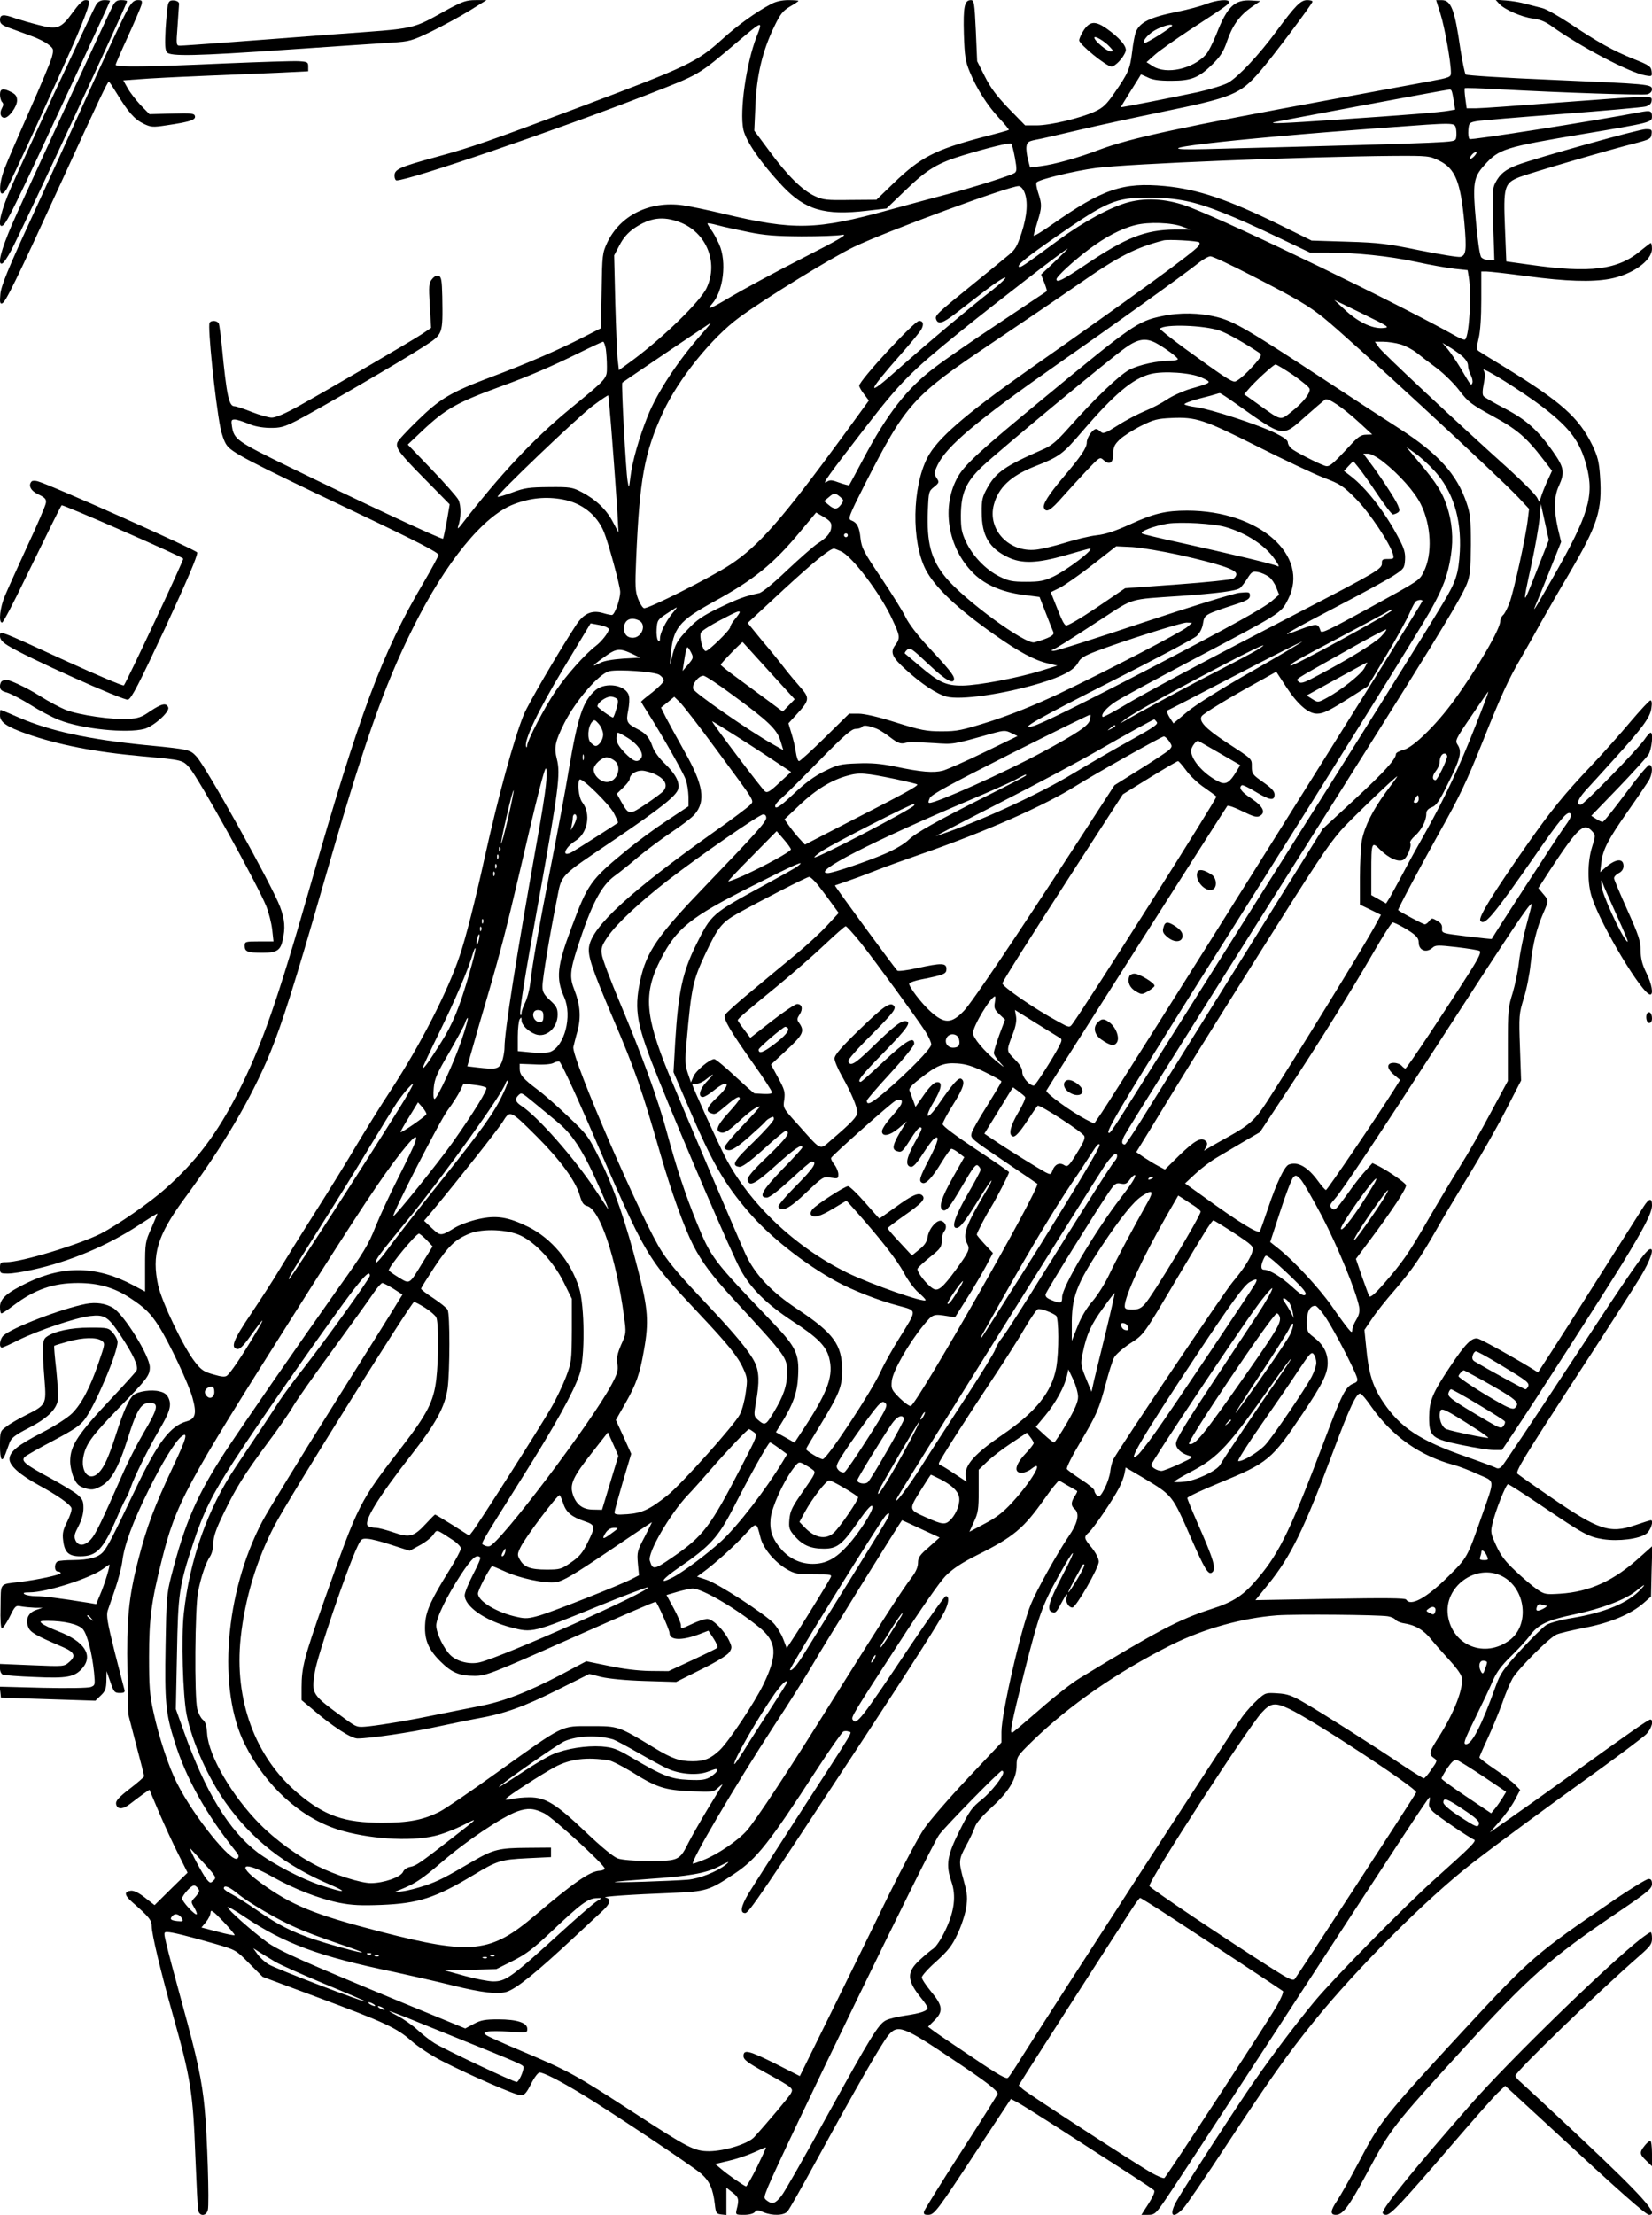 <?xml version="1.0" encoding="UTF-8" standalone="yes"?>
<svg version="1.0" xmlns="http://www.w3.org/2000/svg" width="653pt" height="875pt" viewBox="0 0 871 1167" preserveAspectRatio="xMidYMid meet">
  <g transform="translate(0,1167) scale(0.1,-0.1)" fill="#000000" stroke="none">
    <path d="M384 11606 c-62 -86 -81 -93 -181 -67 -43 11 -98 27 -122 35 -63 23
-81 21 -81 -8 0 -20 9 -28 53 -44 28 -10 79 -29 112 -41 34 -12 74 -32 90 -45
29 -23 29 -25 18 -68 -7 -25 -60 -152 -119 -284 -58 -131 -117 -267 -130 -302
-36 -95 -29 -170 10 -109 19 28 298 637 372 809 30 71 57 141 60 158 6 26 4
30 -15 30 -15 0 -35 -20 -67 -64z"/>
    <path d="M508 11648 c-17 -27 -377 -798 -451 -968 -49 -113 -71 -200 -49 -200
22 0 52 62 408 828 90 194 164 355 164 358 0 2 -13 4 -29 4 -19 0 -34 -8 -43
-22z"/>
    <path d="M595 11641 c-35 -68 -481 -1036 -532 -1154 -58 -135 -78 -213 -52
-205 8 2 29 33 48 69 58 108 611 1297 611 1313 0 3 -13 6 -30 6 -23 0 -33 -7
-45 -29z"/>
    <path d="M677 11628 c-28 -48 -127 -261 -254 -543 -47 -104 -160 -352 -251
-550 -132 -286 -166 -371 -170 -414 -4 -42 -2 -53 9 -49 18 5 72 115 310 634
200 437 246 534 253 534 3 0 21 -28 42 -62 58 -96 93 -136 140 -159 40 -19 49
-20 121 -9 121 18 155 28 151 48 -3 15 -17 17 -122 14 l-118 -3 -47 48 c-25
27 -56 67 -68 89 l-23 41 83 6 c45 4 201 12 347 18 146 6 328 14 405 17 l140
7 0 25 c0 23 -4 25 -48 28 -27 2 -205 -4 -397 -12 -394 -18 -570 -20 -570 -7
0 5 29 72 65 150 35 77 67 152 71 166 5 22 3 25 -19 25 -19 0 -31 -10 -50 -42z"/>
    <path d="M886 11648 c-4 -13 -9 -71 -13 -130 -4 -80 -3 -111 7 -123 19 -22
146 -20 650 15 239 16 480 33 535 36 95 6 106 9 210 59 61 30 151 79 200 109
l90 56 -57 0 c-48 0 -68 -7 -140 -45 -207 -114 -157 -102 -604 -135 -220 -17
-487 -37 -595 -45 -108 -8 -206 -15 -218 -15 -22 0 -23 1 -15 102 4 56 7 109
8 117 1 10 -9 17 -25 19 -20 2 -28 -2 -33 -20z"/>
    <path d="M4065 11649 c-79 -42 -173 -109 -256 -184 -135 -122 -179 -143 -734
-352 -500 -188 -587 -218 -773 -269 -194 -53 -222 -65 -222 -99 0 -14 5 -25
11 -25 67 0 839 264 1323 452 279 109 263 99 472 276 137 116 137 116 103 29
-55 -142 -90 -390 -70 -488 13 -62 94 -179 206 -298 120 -127 223 -157 445
-131 l104 12 103 99 c113 109 168 141 303 182 126 38 243 67 251 61 4 -2 13
-36 20 -75 11 -60 10 -72 -2 -80 -22 -14 -211 -74 -344 -109 -66 -17 -208 -56
-315 -85 -387 -107 -502 -110 -879 -20 -80 19 -175 39 -211 44 -175 24 -331
-53 -399 -198 -25 -54 -26 -64 -29 -253 l-4 -197 -96 -49 c-127 -65 -303 -141
-480 -207 -215 -81 -271 -114 -389 -229 -56 -54 -105 -107 -108 -117 -10 -30
11 -57 147 -195 l129 -131 -15 -88 c-9 -48 -18 -90 -20 -93 -6 -6 -434 194
-813 379 -274 134 -289 144 -300 213 -5 32 -3 36 15 36 11 0 42 -10 69 -21 31
-14 71 -22 113 -23 57 -1 76 4 140 36 90 45 550 312 672 391 105 68 103 61
100 265 -2 85 -5 104 -19 109 -10 4 -23 -2 -35 -17 -17 -20 -18 -35 -12 -140
l7 -117 -44 -30 c-50 -34 -489 -290 -654 -382 -70 -39 -121 -61 -142 -61 -17
0 -65 14 -106 30 -42 17 -83 30 -91 30 -29 0 -41 56 -66 313 -6 59 -13 114
-16 122 -7 17 -40 20 -49 5 -11 -18 29 -409 57 -553 6 -32 20 -73 32 -90 27
-40 100 -79 676 -353 343 -163 444 -216 442 -228 -2 -9 -37 -74 -78 -144 -219
-370 -338 -689 -599 -1602 -173 -606 -254 -837 -380 -1086 -109 -215 -221
-364 -382 -506 -86 -77 -255 -193 -342 -238 -118 -59 -419 -150 -498 -150 -30
0 -33 -3 -33 -30 0 -29 2 -30 43 -30 23 0 81 9 129 20 196 43 393 126 558 234
55 36 100 64 100 62 0 -2 -15 -37 -32 -77 -32 -71 -33 -79 -33 -204 l0 -130
-62 33 c-191 102 -366 106 -558 14 -109 -53 -145 -84 -145 -128 0 -19 3 -34 8
-34 4 0 32 18 62 41 113 85 210 119 341 119 107 0 192 -24 275 -79 77 -50 108
-81 151 -148 55 -86 159 -307 178 -378 23 -83 16 -111 -31 -124 -87 -24 -153
-112 -270 -358 -117 -245 -143 -296 -167 -326 -26 -33 -74 -46 -164 -47 -34 0
-68 -3 -77 -6 -21 -8 -21 -54 -1 -54 8 0 15 -4 15 -9 0 -8 -122 -35 -215 -46
-110 -14 -100 0 -102 -130 -2 -69 1 -115 7 -115 5 0 24 27 41 61 29 59 32 61
61 55 17 -3 49 -6 72 -7 l41 0 -35 -12 c-41 -14 -57 -49 -41 -90 11 -28 37
-43 184 -106 60 -26 69 -47 32 -78 -27 -24 -28 -24 -196 -17 l-169 7 0 -25 c0
-14 7 -29 16 -32 8 -3 84 -9 167 -12 173 -8 211 0 252 47 57 68 11 140 -126
193 -41 16 -81 35 -89 43 -12 11 -8 13 30 13 89 0 164 -18 187 -44 23 -27 48
-123 59 -228 6 -65 6 -68 -18 -77 -14 -5 -121 -7 -252 -4 l-228 6 4 -29 3 -29
249 -8 249 -8 29 28 c23 22 28 35 29 77 l1 51 20 -57 c18 -53 22 -58 50 -58
23 0 28 4 24 18 -3 9 -26 100 -52 201 -38 153 -44 190 -36 215 6 17 24 69 40
116 16 47 33 112 37 144 10 85 56 209 139 376 70 142 138 252 170 279 40 33
30 -6 -38 -149 -103 -219 -142 -323 -187 -499 -51 -198 -62 -315 -57 -591 l5
-225 41 -158 c23 -86 42 -161 42 -166 0 -4 -34 -34 -76 -66 -57 -44 -74 -63
-72 -79 5 -32 36 -31 76 1 21 16 51 39 68 51 l32 22 52 -123 c29 -67 74 -165
101 -218 l48 -96 -87 -85 -87 -86 -50 39 c-33 26 -58 38 -74 37 -38 -4 -36
-23 6 -60 89 -78 103 -95 103 -128 0 -40 47 -236 110 -461 96 -340 108 -417
120 -749 6 -146 12 -275 15 -287 8 -33 43 -30 51 3 8 32 -3 391 -17 534 -14
149 -40 269 -119 555 -38 138 -75 278 -83 313 -14 60 -14 62 5 62 24 0 106
-20 252 -62 109 -32 110 -32 180 -103 l71 -71 290 -108 c352 -131 418 -161
496 -231 33 -29 104 -76 157 -103 148 -76 391 -182 418 -182 19 0 30 12 54 60
17 34 37 60 45 60 20 0 98 -39 205 -103 145 -86 604 -392 648 -431 44 -40 61
-78 71 -160 5 -46 8 -51 34 -54 l27 -3 0 72 0 72 33 -26 c32 -25 35 -36 21
-89 -6 -27 -5 -28 39 -28 26 0 49 6 56 14 11 13 17 13 46 0 48 -20 108 -18
127 4 9 9 82 139 163 287 197 361 333 598 368 640 50 61 79 50 348 -131 168
-112 229 -159 229 -176 0 -4 -86 -141 -191 -304 -106 -164 -194 -306 -197
-316 -3 -14 1 -18 21 -18 33 0 46 17 260 343 l177 268 32 -17 c18 -9 134 -82
258 -162 124 -80 277 -179 340 -219 63 -41 119 -78 124 -83 8 -8 -5 -37 -49
-103 l-17 -27 35 0 c33 0 40 6 80 63 25 34 285 431 579 882 678 1041 819 1255
825 1255 3 0 2 -11 -1 -25 -5 -20 0 -31 21 -52 27 -25 190 -136 215 -146 15
-6 -16 -37 -197 -199 -157 -139 -538 -526 -644 -653 -102 -123 -222 -282 -330
-438 -88 -128 -351 -533 -394 -608 -46 -79 -28 -107 30 -47 17 18 120 168 228
333 226 344 325 484 460 651 227 281 595 649 836 836 141 109 402 301 685 504
110 80 215 159 232 175 30 29 44 79 23 79 -10 0 -128 -82 -431 -301 -118 -85
-260 -186 -315 -224 l-100 -70 52 59 c29 33 65 83 80 112 l28 53 -25 26 c-14
15 -62 52 -107 82 -46 31 -83 60 -83 63 0 4 20 50 44 101 24 52 58 135 76 184
17 50 42 109 55 132 32 53 195 216 232 231 15 7 83 23 150 36 134 26 241 71
308 129 l40 35 3 133 4 133 -64 -57 c-137 -125 -265 -184 -423 -194 -76 -5
-82 -3 -121 23 -23 16 -74 59 -113 96 -55 51 -78 82 -102 134 -29 64 -31 72
-20 116 15 67 71 208 82 208 5 0 84 -51 176 -113 225 -152 247 -164 326 -177
80 -12 189 1 227 29 23 16 41 71 24 71 -4 0 -42 -12 -83 -26 -134 -46 -193
-26 -451 152 -85 58 -161 112 -169 119 -12 11 34 86 291 482 168 257 328 506
356 553 54 89 77 157 51 148 -25 -8 -93 -106 -429 -618 -182 -278 -340 -513
-350 -524 -13 -14 -22 -16 -36 -8 -11 5 -80 31 -154 57 -244 85 -347 153 -438
289 -55 82 -76 150 -89 290 l-9 89 40 59 c21 32 75 100 119 150 94 110 133
166 220 318 36 64 114 194 173 290 59 96 145 247 191 336 l83 161 -6 174 c-6
168 -5 177 20 259 15 47 31 128 36 180 12 106 32 189 67 269 29 66 29 67 -2
103 l-24 29 66 102 c144 218 174 246 218 197 18 -20 18 -22 -1 -83 -25 -80
-25 -194 0 -267 50 -152 266 -510 307 -510 18 0 8 57 -21 115 -22 45 -29 74
-30 118 0 50 -10 79 -70 213 -38 85 -70 160 -70 167 0 8 11 20 25 27 16 8 25
22 25 37 0 44 -43 39 -99 -11 l-24 -21 6 52 c8 67 36 121 142 272 48 68 95
138 106 155 23 37 25 86 5 86 -8 0 -64 -67 -125 -150 -61 -82 -115 -150 -121
-150 -6 0 -22 7 -35 16 l-25 16 142 147 c77 80 149 160 160 176 17 29 26 115
11 115 -5 0 -20 -17 -34 -38 -42 -58 -319 -342 -335 -342 -25 0 -15 29 24 73
21 23 89 97 150 165 151 166 193 222 199 272 4 25 2 40 -5 40 -6 0 -53 -51
-105 -112 -52 -62 -146 -168 -209 -234 -144 -152 -209 -233 -333 -409 -178
-254 -261 -387 -250 -405 20 -32 65 21 285 337 138 200 174 242 190 227 9 -9
0 -28 -38 -80 -34 -48 -352 -538 -377 -581 0 -1 -60 5 -132 14 -130 16 -131
16 -130 41 2 19 -6 30 -26 41 -26 15 -29 15 -41 -1 -7 -10 -18 -18 -24 -18 -8
0 -130 65 -140 75 -4 3 114 224 216 407 107 190 145 270 231 485 98 245 134
323 201 438 29 50 77 135 107 190 31 55 94 165 141 244 157 267 181 342 168
525 -5 73 -12 101 -40 160 -72 147 -162 227 -461 411 -61 37 -120 73 -131 81
-21 12 -21 15 -8 71 9 36 14 113 14 206 l0 147 28 0 c15 0 112 -11 216 -25
204 -27 338 -31 432 -14 120 22 224 96 224 159 0 17 -3 30 -6 30 -3 0 -26 -18
-52 -39 -121 -103 -268 -121 -588 -75 l-122 17 -7 174 c-9 219 -4 238 75 270
54 21 472 144 620 181 68 18 75 22 78 46 3 24 0 26 -31 26 -36 0 -576 -151
-678 -189 -62 -24 -91 -47 -115 -94 -15 -28 -16 -56 -11 -219 l6 -188 -28 0
c-16 0 -34 7 -41 15 -8 9 -19 86 -28 189 -18 200 -14 232 45 297 77 85 104 94
523 164 353 59 360 61 360 91 0 31 -7 34 -65 23 -259 -49 -890 -148 -897 -141
-5 5 -8 27 -6 48 3 36 5 39 43 46 22 4 225 21 450 38 226 17 424 35 440 39 20
5 31 14 33 29 3 21 -1 22 -55 22 -32 0 -229 -14 -438 -30 -209 -16 -403 -30
-431 -30 l-51 0 -7 51 c-4 28 -5 53 -3 55 2 2 84 0 183 -6 332 -18 756 -32
780 -26 15 4 24 14 24 26 0 27 -17 28 -529 50 -244 10 -448 23 -453 28 -5 5
-17 65 -28 133 -30 210 -49 259 -99 259 l-29 0 23 -73 c22 -69 55 -254 55
-309 0 -24 -5 -26 -112 -46 -62 -11 -286 -53 -498 -92 -816 -150 -1079 -207
-1240 -267 -118 -45 -242 -79 -314 -88 l-55 -7 -11 42 c-6 23 -10 54 -8 68 3
23 9 28 48 36 25 4 128 28 230 52 102 24 296 66 432 94 376 77 416 93 520 213
62 70 278 358 278 369 0 5 -13 8 -28 8 -34 0 -61 -27 -163 -165 -91 -124 -200
-239 -253 -270 -23 -13 -95 -35 -161 -50 -142 -30 -405 -82 -405 -79 0 2 23
40 52 86 29 46 53 84 53 86 1 1 17 -6 36 -15 25 -13 58 -18 124 -18 108 0 146
16 221 90 39 39 56 66 73 117 28 83 66 136 128 180 l48 33 -47 3 c-88 6 -128
-32 -184 -176 -19 -47 -44 -97 -57 -110 -69 -75 -207 -105 -277 -61 l-35 22
45 40 c25 22 106 79 180 128 198 129 210 138 210 149 0 17 -66 11 -122 -11
-28 -11 -95 -29 -149 -40 -146 -29 -201 -56 -221 -109 -5 -13 -14 -60 -19
-104 -11 -89 -20 -110 -93 -215 -42 -61 -60 -78 -103 -98 -76 -35 -236 -73
-307 -73 l-61 0 -86 88 c-64 67 -96 109 -126 169 l-41 81 -7 161 c-7 147 -9
161 -26 161 -34 0 -41 -35 -37 -179 4 -118 8 -144 31 -199 37 -90 91 -174 154
-243 31 -33 54 -61 52 -63 -2 -2 -66 -20 -142 -39 -248 -66 -324 -105 -467
-243 l-89 -86 -138 -1 c-123 -2 -143 0 -186 20 -66 30 -145 108 -239 236 l-81
109 6 132 c6 157 37 287 97 412 34 71 47 87 85 110 25 14 45 28 45 30 0 2 -24
4 -53 4 -34 0 -66 -7 -92 -21z m2115 -113 c0 -9 -141 -98 -147 -92 -12 12 27
54 69 74 40 19 78 28 78 18z m1473 -343 c3 -5 8 -29 12 -54 l7 -46 -34 -6
c-44 -8 -227 -23 -588 -47 -289 -20 -355 -22 -335 -14 12 4 882 167 927 173 4
1 9 -2 11 -6z m23 -197 c3 -13 4 -35 2 -47 -3 -24 -5 -24 -153 -31 -131 -6
-495 -16 -1165 -33 -417 -11 90 50 960 114 351 26 348 26 356 -3z m99 -146
c-10 -11 -20 -18 -23 -15 -7 6 18 35 31 35 5 0 2 -9 -8 -20z m-187 -26 c85
-42 113 -111 133 -330 12 -140 9 -169 -21 -177 -11 -3 -107 13 -213 34 -170
35 -214 41 -382 46 l-190 6 -160 79 c-281 138 -438 191 -613 208 -223 21 -328
-15 -599 -205 -51 -36 -93 -61 -93 -56 0 5 9 38 20 73 24 77 24 91 4 152 -9
27 -13 51 -8 56 16 16 198 60 310 75 172 23 1099 60 1570 64 185 1 191 0 242
-25z m-2187 -166 c20 -48 15 -122 -15 -215 -23 -70 -33 -88 -69 -117 -23 -19
-109 -90 -192 -157 -189 -153 -197 -161 -189 -182 10 -27 35 -20 101 31 34 26
104 80 157 121 52 40 100 71 106 69 6 -2 -24 -31 -67 -65 -117 -90 -361 -296
-497 -417 -173 -155 -169 -129 13 77 53 60 102 119 109 133 14 26 9 44 -12 44
-25 0 -316 -315 -316 -342 0 -6 11 -26 26 -45 l25 -33 -137 -188 c-323 -441
-444 -578 -594 -677 -100 -66 -437 -236 -455 -229 -8 3 -22 26 -31 50 -15 39
-16 67 -10 207 18 424 43 562 142 776 80 173 256 392 402 499 136 100 488 316
605 372 179 85 817 320 868 320 9 0 23 -14 30 -32z m854 -47 c104 -21 244 -77
483 -191 l168 -80 89 0 c155 -1 325 -18 470 -49 77 -17 170 -33 206 -37 l67
-7 6 -36 c15 -92 3 -308 -19 -329 -3 -4 -25 4 -48 17 -297 167 -1153 582
-1402 679 -113 44 -225 53 -325 27 -92 -24 -236 -102 -370 -200 -186 -137
-201 -147 -208 -140 -10 10 42 51 200 161 266 184 309 203 483 203 70 1 143
-6 200 -18z m-2672 -111 c141 -53 206 -211 143 -346 -34 -74 -246 -278 -412
-397 l-51 -37 -6 53 c-4 28 -9 165 -13 302 l-6 250 29 55 c20 38 44 65 77 88
83 56 151 65 239 32z m362 -52 c87 -18 146 -22 280 -23 94 0 190 3 215 8 35 5
-15 -24 -215 -126 -143 -73 -309 -163 -370 -199 -109 -65 -133 -75 -102 -40
61 67 80 222 39 315 -12 26 -30 61 -42 76 -11 16 -20 31 -20 34 0 3 24 -1 53
-9 28 -8 102 -24 162 -36z m2290 28 l40 -15 -80 0 c-158 -2 -257 -41 -474
-187 -119 -80 -151 -95 -151 -75 0 14 90 97 170 157 88 66 171 110 248 129 68
17 189 13 247 -9z m87 -82 c5 -3 3 -13 -4 -21 -30 -36 -331 -256 -898 -653
-335 -236 -480 -362 -531 -462 -80 -157 -84 -440 -9 -588 48 -93 167 -206 365
-345 128 -90 210 -134 280 -150 l50 -12 -87 -27 c-123 -38 -329 -77 -413 -78
-87 -1 -125 17 -227 104 -40 34 -75 63 -77 65 -3 2 2 11 11 19 15 15 24 9 113
-75 90 -85 135 -110 135 -77 0 18 -29 54 -142 175 -50 54 -97 116 -112 147
-14 30 -72 123 -129 208 -94 139 -104 159 -110 210 -6 60 -18 83 -50 95 -17 7
-11 24 69 182 224 438 252 469 681 757 165 111 370 250 455 309 207 144 296
189 443 227 24 6 174 -2 187 -10z m-761 -102 l-72 -68 17 -43 c9 -23 15 -43
13 -45 -2 -1 -114 -76 -249 -166 -135 -89 -287 -194 -338 -233 -149 -111 -253
-244 -381 -486 -39 -73 -72 -135 -74 -137 -2 -2 -25 4 -51 13 -40 15 -50 16
-68 4 -28 -17 9 34 206 289 184 238 236 290 496 501 184 149 559 439 569 439
2 0 -29 -31 -68 -68z m1037 -73 c242 -124 299 -158 382 -224 129 -104 905
-819 1024 -944 l58 -62 -7 -57 c-10 -89 -74 -379 -96 -437 -11 -29 -26 -59
-34 -65 -8 -7 -15 -21 -15 -32 0 -42 -120 -248 -245 -420 -90 -124 -212 -244
-263 -258 -23 -6 -42 -16 -42 -22 0 -27 -60 -94 -218 -240 l-168 -155 -420
-674 c-231 -371 -464 -745 -518 -831 -53 -87 -101 -158 -105 -158 -18 0 -19
14 -4 44 19 37 335 542 905 1444 715 1132 867 1379 902 1466 17 44 20 74 21
206 0 137 -3 163 -23 222 -52 151 -148 257 -352 389 -72 46 -249 161 -393 256
-415 272 -481 310 -571 333 -93 23 -194 25 -289 5 -129 -27 -158 -47 -632
-439 -322 -265 -405 -341 -442 -403 -93 -158 -58 -380 82 -516 60 -58 146 -95
253 -110 l93 -12 33 -85 c18 -47 36 -92 40 -101 7 -15 -24 -32 -100 -53 -46
-14 -370 223 -468 342 -78 95 -101 183 -94 354 4 97 5 101 33 123 27 22 28 25
13 47 -14 22 -14 27 5 68 47 99 205 232 629 529 300 209 658 466 742 532 27
22 57 39 68 39 11 0 108 -45 216 -101z m692 -277 c-55 -4 -131 32 -200 97
l-55 51 148 -72 c145 -71 147 -73 107 -76z m-3592 -33 c-125 -142 -232 -304
-283 -431 -44 -109 -82 -240 -91 -320 -8 -63 -8 -63 -15 -23 -9 50 -34 513
-28 519 7 7 464 315 467 316 2 0 -20 -27 -50 -61z m2731 20 c42 -14 137 -68
214 -120 13 -9 0 -30 -62 -94 -29 -30 -61 -55 -71 -55 -20 0 -62 28 -263 174
-75 55 -134 102 -131 105 24 25 231 18 313 -10z m-336 -65 c45 -24 117 -76
117 -86 0 -4 -17 -8 -37 -8 -70 0 -165 -21 -217 -47 -53 -27 -187 -155 -326
-312 -58 -65 -86 -89 -130 -108 -202 -88 -249 -121 -295 -204 -26 -47 -30 -64
-29 -129 0 -122 40 -189 139 -236 74 -35 154 -32 304 11 66 19 123 35 127 35
29 0 -119 -113 -193 -148 -49 -23 -71 -27 -143 -27 -74 0 -93 4 -143 29 -71
36 -140 108 -175 184 -22 47 -26 71 -26 137 1 117 27 176 112 257 87 82 680
574 757 627 65 46 105 52 158 25z m-2899 -31 c3 -21 6 -63 6 -94 0 -65 4 -60
-196 -224 -191 -157 -364 -341 -572 -610 -15 -19 -21 -23 -17 -10 17 46 17
112 2 142 -9 17 -73 89 -142 161 l-125 130 76 72 c123 116 183 150 419 236
138 50 262 103 406 174 67 33 125 60 129 60 4 0 10 -17 14 -37z m4191 23 c26
-8 64 -28 85 -45 20 -16 68 -53 106 -81 38 -29 92 -82 119 -118 45 -59 62 -72
175 -134 130 -71 177 -111 269 -231 l44 -57 -32 -70 c-17 -39 -31 -78 -31 -88
-1 -10 -6 -5 -14 13 -7 17 -76 86 -152 155 -280 252 -663 610 -684 640 l-21
30 44 0 c24 0 65 -6 92 -14z m321 -59 c21 -18 34 -37 34 -52 0 -12 6 -35 14
-50 8 -15 12 -34 9 -42 -7 -17 -5 -19 -63 79 -22 36 -52 81 -67 99 l-28 33 33
-20 c18 -10 49 -32 68 -47z m-889 -102 c44 -31 84 -63 87 -72 8 -21 -33 -74
-96 -123 -58 -46 -51 -48 -171 38 l-77 55 22 26 c36 43 132 130 143 131 6 0
47 -25 92 -55z m1319 -171 c144 -111 195 -181 229 -309 41 -157 11 -257 -173
-580 -112 -196 -118 -205 -86 -130 14 33 48 116 75 185 l50 125 -17 70 c-22
98 -21 170 5 225 32 70 28 97 -29 178 -80 115 -143 171 -256 230 -56 29 -106
58 -112 65 -7 8 -6 30 1 65 8 40 8 58 -1 72 -15 25 210 -116 314 -196z m-1801
157 c57 -26 58 -26 -61 -60 -39 -12 -94 -37 -122 -56 -28 -19 -80 -46 -115
-60 -36 -15 -100 -48 -142 -75 -68 -43 -79 -47 -92 -34 -8 7 -18 14 -23 14
-19 0 -50 -45 -50 -71 0 -28 -30 -73 -128 -188 -74 -88 -105 -138 -98 -156 11
-29 35 -15 98 57 35 39 93 103 130 142 66 69 67 70 87 52 31 -28 51 -14 51 35
0 35 6 47 35 75 20 18 70 50 112 71 66 33 88 38 159 41 130 6 172 -8 452 -149
141 -71 300 -146 352 -166 87 -33 102 -43 170 -112 72 -73 181 -237 195 -293
5 -21 3 -23 -27 -23 -28 0 -33 -3 -32 -23 1 -29 -28 -46 -441 -260 -484 -250
-809 -423 -923 -492 -57 -34 -106 -60 -108 -57 -12 12 21 50 69 81 29 19 212
118 407 221 472 249 463 243 501 317 118 230 -151 468 -532 468 -112 0 -176
-15 -300 -72 -80 -36 -130 -53 -178 -58 -36 -4 -110 -22 -164 -39 -55 -17
-125 -34 -156 -37 -142 -15 -256 107 -221 237 24 90 88 150 208 199 140 55
153 65 257 186 170 198 267 280 362 304 68 17 212 7 268 -19z m186 -141 c251
-177 237 -175 364 -62 48 42 93 81 101 87 16 11 91 -39 184 -124 l65 -60 -32
-1 c-27 0 -43 -11 -85 -57 -96 -103 -109 -114 -132 -107 -34 11 -160 75 -178
92 -10 8 -18 23 -18 32 0 11 -24 28 -67 49 -88 44 -345 127 -416 136 -32 4
-59 11 -62 15 -3 4 32 18 78 30 45 11 87 23 92 25 6 2 13 4 16 4 3 1 44 -26
90 -59z m-3292 -206 c11 -137 22 -298 26 -359 l6 -110 -30 56 c-34 65 -89 117
-163 156 -50 26 -61 28 -173 27 -105 -1 -129 -4 -193 -28 -41 -15 -76 -26 -78
-23 -9 8 421 419 500 478 44 33 81 58 83 56 1 -2 12 -116 22 -253z m4332 -142
c99 -108 145 -253 136 -427 -7 -119 -20 -158 -89 -273 -80 -135 -517 -833
-883 -1412 -182 -289 -447 -710 -590 -936 -288 -458 -282 -450 -291 -441 -12
12 132 249 693 1137 490 777 946 1508 1006 1615 66 118 91 185 107 290 14 89
6 175 -21 258 -25 74 -54 121 -143 227 l-71 85 49 -35 c27 -19 70 -59 97 -88z
m-269 46 c86 -68 167 -159 199 -224 56 -112 62 -264 16 -355 -24 -48 -15 -42
-297 -197 -203 -111 -242 -130 -247 -117 -16 45 -13 45 -158 -10 -61 -23 26
26 245 140 135 70 270 144 300 164 52 34 55 38 58 82 2 37 -4 59 -34 115 -72
137 -171 264 -254 327 l-34 26 24 26 25 26 27 -33 c15 -18 60 -81 99 -140 40
-60 77 -108 83 -108 6 0 17 4 25 9 12 8 12 14 1 40 -12 30 -98 161 -154 234
l-28 37 25 0 c15 0 48 -18 79 -42z m-2863 -185 c20 -17 21 -19 6 -40 -20 -28
-36 -29 -66 -3 l-24 20 24 20 c28 24 33 25 60 3z m-1463 -14 c101 -18 181 -81
218 -171 23 -55 86 -286 86 -316 0 -40 -29 -122 -44 -122 -6 0 -27 4 -46 10
-61 18 -104 -2 -146 -68 -101 -156 -250 -413 -272 -466 -53 -131 -134 -427
-207 -756 -50 -228 -99 -420 -131 -515 -63 -188 -207 -470 -364 -710 -54 -82
-135 -213 -181 -290 -45 -77 -144 -237 -219 -355 -75 -118 -160 -255 -190
-305 -29 -49 -96 -152 -147 -228 -94 -139 -109 -178 -71 -185 12 -2 33 19 65
64 79 110 87 114 27 14 -67 -113 -127 -201 -146 -217 -10 -9 -28 -8 -72 5 -50
14 -65 23 -98 66 -59 74 -174 314 -194 403 -35 160 -5 262 134 452 210 284
358 536 456 773 61 148 133 374 276 873 217 755 322 1055 477 1366 175 351
372 592 533 653 87 33 169 41 256 25z m5141 -364 c-82 -209 -83 -208 -32 24
19 88 38 196 42 238 l7 78 21 -95 21 -95 -59 -150z m-3724 219 c-2 -32 -25
-58 -76 -90 -20 -14 -91 -76 -158 -139 -72 -69 -131 -117 -147 -120 -73 -15
-115 -31 -212 -78 -83 -40 -117 -63 -162 -111 -59 -62 -69 -79 -87 -156 -10
-45 -10 -45 -5 15 12 146 42 183 229 286 209 114 314 199 453 367 l85 102 41
-24 c33 -20 41 -30 39 -52z m2080 -1 c110 -32 208 -97 257 -168 24 -34 27 -44
14 -37 -19 10 -241 63 -534 128 -91 20 -171 39 -178 43 -17 10 61 40 132 52
70 11 246 1 309 -18z m-1993 -43 c0 -5 -4 -10 -10 -10 -5 0 -10 5 -10 10 0 6
5 10 10 10 6 0 10 -4 10 -10z m1750 -104 c208 -47 294 -76 298 -98 2 -9 -5
-21 -16 -27 -10 -5 -143 -19 -294 -30 l-276 -20 -150 -102 c-88 -59 -155 -98
-162 -94 -12 7 -22 28 -60 125 l-20 50 49 24 c26 14 104 68 172 121 l124 97
85 -4 c47 -3 159 -22 250 -42z m-1787 20 c58 -24 210 -224 272 -360 41 -87 42
-98 15 -135 -28 -37 -17 -64 57 -130 82 -75 162 -127 213 -141 74 -20 303 13
495 71 119 36 179 69 200 109 11 22 32 35 92 58 144 55 451 152 479 152 l29
-1 -25 -22 c-34 -29 -425 -232 -675 -351 -131 -62 -257 -112 -365 -147 -149
-47 -174 -52 -255 -52 -79 0 -108 5 -239 46 -94 30 -168 47 -199 47 l-50 0
-127 -125 c-70 -69 -132 -125 -137 -125 -6 0 -13 21 -17 47 -3 26 -14 70 -23
99 l-16 53 42 46 c70 76 71 87 22 143 -23 26 -61 71 -84 101 -23 30 -76 96
-119 146 l-76 93 192 178 c159 146 242 214 264 214 1 0 17 -6 35 -14z m2257
-135 c14 -10 31 -35 39 -56 l15 -38 -37 -32 c-44 -38 -208 -129 -622 -345
-373 -194 -599 -306 -640 -316 -77 -19 22 37 416 237 232 117 433 224 448 238
18 17 30 41 34 68 8 46 9 46 180 102 54 18 67 27 67 43 0 19 -4 20 -55 15 -31
-3 -253 -72 -506 -156 -248 -83 -461 -151 -473 -150 -14 0 -16 2 -6 6 18 7 62
34 263 165 167 109 139 100 407 118 199 14 299 27 318 42 8 7 26 30 39 51 22
35 28 39 56 33 18 -3 43 -15 57 -25z m810 -127 c0 -10 -1607 -2572 -1692
-2697 l-39 -57 -42 21 c-77 40 -217 141 -210 153 16 29 947 1492 954 1500 4 4
40 -8 79 -28 58 -28 76 -34 92 -25 33 18 18 50 -44 92 -53 34 -70 58 -50 70 4
3 36 -13 71 -34 76 -46 101 -50 101 -15 0 17 -16 34 -60 65 -56 39 -60 45 -60
81 0 44 6 38 -140 133 -104 69 -141 108 -124 134 10 15 146 98 316 191 l77 43
55 -84 c59 -89 114 -137 160 -137 33 0 64 15 179 88 l88 56 101 168 c55 92
109 191 121 220 12 29 27 56 32 60 12 9 35 10 35 2z m-3955 -65 c-34 -42 -65
-103 -65 -131 0 -15 -3 -19 -11 -11 -5 5 -9 32 -7 59 3 46 6 50 53 81 27 18
51 33 53 33 2 0 -8 -14 -23 -31z m3795 17 c0 -13 -528 -301 -536 -293 -7 7 35
31 265 152 112 59 218 116 235 126 33 20 36 21 36 15z m-3440 -12 c0 -3 -11
-19 -25 -36 -14 -16 -25 -35 -25 -42 0 -15 -114 -126 -129 -126 -16 0 -36 79
-25 98 6 10 50 38 100 64 89 47 104 53 104 42z m-529 -44 c39 -22 13 -90 -35
-90 -29 0 -46 18 -46 50 0 45 37 63 81 40z m-161 -45 c0 -16 -38 -65 -70 -89
-56 -43 -154 -153 -211 -237 -61 -91 -148 -259 -150 -288 0 -9 -3 -11 -5 -5
-13 31 62 188 196 411 l144 239 48 -9 c26 -5 48 -15 48 -22z m4071 -39 c-33
-34 -169 -118 -328 -202 -76 -41 -94 -47 -105 -36 -16 16 -42 -1 237 156 121
69 222 122 224 120 3 -2 -10 -19 -28 -38z m-3227 -181 l136 -149 -31 -32 -32
-33 -71 53 c-39 29 -113 83 -163 120 -51 37 -93 70 -93 74 0 7 113 123 116
119 1 -1 63 -69 138 -152z m2551 1 c-164 -93 -299 -178 -344 -215 l-74 -62
-21 32 c-11 18 -16 34 -11 36 6 2 165 84 355 183 190 99 350 179 355 180 6 0
-111 -69 -260 -154z m20 108 c-22 -13 -112 -61 -200 -106 -138 -70 -417 -220
-495 -266 l-25 -14 22 18 c33 28 226 136 488 273 217 114 300 151 210 95z
m-2981 -12 c13 -26 12 -30 -15 -62 l-30 -35 6 40 c9 60 15 85 20 85 2 0 11
-12 19 -28z m-306 -9 l37 -18 -90 -5 c-57 -4 -102 -12 -122 -23 -50 -26 -40
-13 25 33 62 45 79 47 150 13z m3855 -74 c-20 -34 -121 -114 -196 -155 -48
-26 -48 -26 -78 -7 l-30 19 158 87 c87 48 159 87 161 87 2 0 -5 -14 -15 -31z
m-3717 -34 c13 -8 24 -22 24 -30 0 -8 -27 -36 -60 -62 -33 -25 -60 -48 -60
-50 0 -1 19 -33 43 -70 73 -115 179 -303 193 -341 7 -20 13 -60 14 -88 l0 -52
-116 -77 c-64 -42 -157 -111 -207 -152 -195 -160 -207 -177 -295 -413 -75
-200 -82 -264 -37 -365 43 -98 2 -257 -74 -287 -15 -5 -56 -7 -98 -3 l-73 7 0
76 c0 43 5 84 10 92 8 12 10 11 10 -6 0 -24 34 -58 73 -73 56 -21 117 33 117
103 0 33 -6 45 -40 76 -32 30 -40 44 -40 73 0 40 39 275 75 452 29 144 2 116
313 327 237 161 319 226 328 262 8 35 -14 78 -69 131 -31 29 -58 67 -66 90
-17 50 -36 72 -82 95 -54 28 -59 38 -47 97 6 29 8 63 4 77 -14 57 -121 75
-175 31 -67 -57 -94 -137 -142 -420 -16 -99 -59 -328 -95 -510 -66 -339 -97
-515 -109 -620 -4 -33 -16 -77 -26 -97 -10 -20 -19 -45 -19 -54 0 -10 -3 -15
-6 -11 -8 8 22 198 97 608 104 579 115 662 95 740 -16 61 -9 93 39 189 61 120
183 261 238 274 49 11 238 -3 263 -19z m386 -106 c188 -137 235 -182 253 -242
l15 -49 -57 32 c-124 70 -412 270 -418 290 -8 25 28 70 54 70 9 0 78 -45 153
-101z m3917 -164 c-83 -212 -160 -376 -262 -558 -41 -72 -96 -172 -122 -222
-26 -49 -57 -105 -67 -123 l-20 -32 -39 22 -39 22 0 122 c0 157 2 163 47 117
46 -45 96 -67 122 -53 21 11 46 74 36 89 -3 6 9 23 26 38 34 30 59 79 59 115
0 17 9 27 29 35 23 8 40 32 84 122 66 130 76 171 53 206 -15 23 -14 27 72 153
48 71 88 129 89 128 2 -1 -29 -83 -68 -181z m-4530 146 c12 -8 12 -16 1 -55
-7 -25 -15 -46 -18 -46 -10 0 -82 52 -82 59 1 20 43 50 70 51 8 0 21 -4 29 -9z
m525 -266 c217 -294 203 -271 180 -297 -11 -11 -95 -75 -189 -141 -441 -313
-642 -497 -659 -604 -8 -48 13 -112 126 -378 117 -274 151 -372 252 -722 57
-197 122 -377 171 -474 46 -90 97 -158 216 -288 276 -299 279 -303 279 -382 0
-69 -18 -123 -71 -211 -42 -69 -46 -71 -85 -37 -19 18 -20 22 -8 91 19 107 17
162 -7 211 -29 58 -104 149 -248 301 -139 147 -195 211 -239 278 -99 146 -481
1028 -469 1082 3 11 12 50 22 84 19 73 14 138 -16 215 -27 67 -24 102 16 226
74 228 125 326 198 378 24 17 79 61 122 98 44 37 123 95 176 131 53 35 108 77
122 94 59 70 46 155 -54 331 -38 68 -82 148 -97 177 l-27 54 35 28 35 29 28
-27 c16 -15 102 -126 191 -247z m1972 151 c-7 -29 -64 -68 -251 -169 -195
-105 -555 -267 -594 -267 -8 0 -7 7 1 25 8 19 105 71 427 234 229 115 418 208
420 206 2 -2 1 -15 -3 -29z m-2566 -76 c0 -27 -22 -60 -40 -60 -5 0 -16 8 -25
17 -20 19 -16 83 6 109 12 14 16 13 36 -10 13 -15 23 -40 23 -56z m2919 66 c9
-11 -16 -28 -131 -92 -79 -43 -217 -123 -308 -178 -188 -114 -513 -262 -725
-331 -11 -4 138 74 330 172 193 98 429 224 526 280 139 80 286 161 295 163 1
0 7 -6 13 -14z m-2202 -84 c76 -48 169 -109 206 -134 l68 -45 -62 -57 c-50
-47 -64 -55 -76 -45 -19 16 -286 369 -278 369 2 0 67 -40 142 -88z m725 49
c13 -5 45 -25 72 -46 38 -29 54 -35 75 -30 31 7 28 7 156 0 104 -7 93 -9 307
51 62 17 69 17 100 2 l33 -16 -175 -85 c-96 -47 -195 -90 -218 -97 -50 -13
-115 -8 -256 22 -73 15 -124 19 -196 16 -88 -3 -104 -7 -173 -41 -54 -27 -102
-62 -162 -119 -59 -56 -89 -78 -96 -71 -7 7 3 23 33 49 24 21 115 112 203 202
129 131 165 162 187 162 15 0 30 5 34 11 6 10 31 7 76 -10z m1258 14 c0 -2
-10 -9 -22 -15 -22 -11 -22 -10 -4 4 21 17 26 19 26 11z m-2568 -64 c55 -35
86 -84 67 -107 -19 -24 -40 -16 -86 31 -31 33 -43 54 -43 75 0 17 4 30 8 30 4
0 29 -13 54 -29z m2853 -17 c16 -25 16 -27 -1 -45 -11 -10 -80 -56 -154 -102
l-134 -84 -194 -299 c-326 -502 -558 -847 -601 -891 -65 -67 -101 -68 -173 -4
-49 43 -121 138 -114 150 4 5 32 15 64 21 121 24 132 29 132 55 0 32 -25 33
-156 4 -53 -12 -99 -17 -103 -13 -23 26 -332 447 -329 449 2 1 28 10 58 20 30
10 98 35 151 56 53 21 164 61 245 89 335 116 655 257 819 361 101 63 448 258
461 259 7 0 19 -12 29 -26z m267 -63 l107 -62 -20 -33 c-34 -57 -55 -71 -87
-57 -78 35 -152 115 -152 166 0 19 28 57 39 51 3 -2 54 -31 113 -65z m-3355
-33 c-3 -7 -5 -2 -5 12 0 14 2 19 5 13 2 -7 2 -19 0 -25z m4553 17 c0 -19 -52
-125 -61 -125 -19 0 -18 23 0 46 12 15 21 35 21 45 0 28 11 49 26 49 8 0 14
-7 14 -15z m-4392 -21 c45 -31 17 -114 -38 -114 -34 0 -70 34 -70 66 0 25 43
64 69 64 9 0 27 -7 39 -16z m3016 -53 c19 -27 62 -68 95 -90 33 -23 62 -44 64
-48 5 -9 -684 -1096 -759 -1198 -15 -20 -16 -20 -74 12 -128 69 -300 188 -295
203 9 22 147 241 402 635 l233 360 142 88 c78 48 145 87 149 87 4 0 23 -22 43
-49z m-3376 -79 c-4 -42 -24 -167 -44 -277 -111 -622 -174 -1020 -174 -1103 0
-23 -7 -58 -14 -77 -16 -38 -29 -41 -132 -29 l-50 6 29 102 c15 55 50 175 77
266 68 233 101 361 165 635 98 422 137 577 144 566 4 -6 4 -46 -1 -89z m582
56 c48 -25 62 -56 38 -85 -7 -9 -49 -40 -92 -69 -89 -59 -90 -59 -130 11 l-24
43 34 33 c19 18 34 38 34 45 0 23 31 44 64 44 17 0 52 -10 76 -22z m1263 -23
c60 -13 111 -25 113 -28 7 -7 -76 -52 -352 -193 l-240 -124 -26 28 c-14 15
-38 44 -54 66 l-28 39 80 76 c86 81 168 132 255 155 60 17 92 14 252 -19z
m687 20 c0 -3 -90 -50 -201 -105 -274 -138 -378 -196 -420 -236 -20 -20 -75
-52 -125 -73 -93 -40 -273 -101 -299 -101 -93 0 231 166 758 389 92 39 193 84
225 100 64 34 62 33 62 26z m1898 -87 c-71 -97 -113 -181 -128 -257 -5 -30
-10 -117 -10 -195 l0 -142 56 -27 55 -27 -37 -68 c-70 -125 -409 -676 -565
-918 -61 -94 -92 -122 -204 -184 -33 -18 -75 -42 -94 -53 l-33 -20 11 20 c8
16 7 24 -4 33 -23 19 -56 1 -137 -77 l-76 -75 -34 18 c-18 9 -52 30 -75 45
l-42 29 78 127 c181 298 284 463 559 901 316 502 365 577 441 666 39 46 288
285 298 286 2 0 -25 -37 -59 -82z m-4072 -111 c14 -27 24 -50 22 -52 -7 -6
-205 -132 -240 -153 -60 -34 -44 20 16 58 65 40 83 143 36 203 -19 24 -28 105
-14 120 12 11 153 -127 180 -176z m-557 -26 c-18 -77 -35 -139 -37 -136 -2 2
11 67 29 144 18 78 34 139 37 137 2 -2 -11 -68 -29 -145z m4801 99 c0 -11 -7
-20 -15 -20 -13 0 -14 4 -5 20 6 11 13 20 15 20 3 0 5 -9 5 -20z m-2661 -34
c-28 -28 -517 -282 -525 -273 -3 2 17 19 44 36 65 42 475 251 481 245 2 -2 2
-6 0 -8z m-1779 -63 c-1 -10 -8 -29 -16 -43 l-15 -25 5 25 c3 14 6 33 6 43 0
9 5 17 10 17 6 0 10 -8 10 -17z m1000 -2 c0 -21 -59 -86 -313 -350 -262 -272
-319 -355 -352 -509 -33 -158 -19 -232 100 -526 131 -326 386 -918 429 -995
55 -101 138 -182 276 -273 131 -85 174 -129 191 -190 25 -93 -3 -174 -124
-361 l-58 -88 -49 28 -49 27 25 41 c66 105 88 167 92 256 6 117 -11 152 -135
282 -315 328 -323 338 -401 529 -58 142 -106 287 -157 476 -47 174 -131 404
-245 675 -51 121 -95 237 -97 258 -5 34 0 48 32 95 48 69 165 178 315 295 167
129 482 347 503 348 10 1 17 -6 17 -18z m130 -166 c0 -11 -133 -85 -252 -139
-43 -19 -78 -32 -78 -29 0 4 57 64 128 135 l127 129 37 -43 c21 -24 38 -48 38
-53z m-1533 -7 c-3 -8 -6 -5 -6 6 -1 11 2 17 5 13 3 -3 4 -12 1 -19z m-10 -40
c-3 -8 -6 -5 -6 6 -1 11 2 17 5 13 3 -3 4 -12 1 -19z m1577 -43 c-10 -8 -91
-53 -179 -101 -275 -150 -274 -150 -355 -312 -71 -143 -94 -249 -110 -510 l-9
-161 85 -198 c119 -278 182 -388 308 -535 111 -131 296 -277 466 -370 84 -46
224 -101 328 -128 99 -27 98 -18 5 -168 -36 -57 -81 -137 -100 -179 -48 -105
-277 -452 -304 -461 -10 -4 -89 44 -89 53 0 3 32 57 71 120 105 173 119 206
119 295 0 135 -45 196 -235 322 -138 91 -225 183 -275 292 -36 78 -319 743
-403 946 -127 310 -136 425 -43 607 83 162 155 220 476 382 233 118 297 146
244 106z m-1587 -7 c-3 -8 -6 -5 -6 6 -1 11 2 17 5 13 3 -3 4 -12 1 -19z m-10
-40 c-3 -8 -6 -5 -6 6 -1 11 2 17 5 13 3 -3 4 -12 1 -19z m1705 -50 c19 -24
51 -67 72 -96 l38 -52 -63 -68 c-34 -37 -106 -103 -159 -147 -53 -44 -159
-131 -234 -194 -76 -62 -140 -120 -144 -129 -8 -22 27 -82 147 -252 56 -78
101 -148 101 -155 0 -10 -19 -11 -92 -6 -4 1 -50 42 -103 91 -53 50 -102 90
-109 90 -24 0 -97 -61 -110 -92 l-13 -31 -17 50 c-14 42 -15 66 -6 164 25 286
33 324 101 468 64 135 85 161 166 207 117 65 367 194 379 194 7 0 27 -19 46
-42z m4193 -118 c75 -165 88 -199 69 -175 -35 43 -126 243 -130 286 -3 34 -2
38 5 19 4 -14 30 -72 56 -130z m-456 -90 c-16 -58 -34 -145 -40 -195 -5 -49
-21 -125 -34 -168 -23 -72 -25 -94 -25 -270 l0 -192 -89 -165 c-48 -91 -123
-222 -166 -290 -43 -69 -118 -194 -167 -279 -100 -174 -134 -223 -232 -335
-49 -56 -71 -74 -77 -65 -4 8 -21 55 -39 105 l-31 91 74 99 c116 155 196 276
190 290 -5 13 -87 70 -142 99 l-35 17 -35 -39 c-20 -21 -65 -78 -99 -127 -58
-80 -65 -87 -80 -73 -14 14 -12 19 17 52 42 48 227 326 556 835 384 593 472
726 481 717 1 -1 -11 -49 -27 -107z m-5502 8 c-3 -8 -6 -5 -6 6 -1 11 2 17 5
13 3 -3 4 -12 1 -19z m4852 -24 c64 -37 81 -54 81 -79 0 -42 39 -58 72 -29 16
15 29 15 127 4 60 -7 115 -16 122 -20 9 -6 -2 -32 -46 -102 -124 -196 -338
-518 -345 -518 -4 0 -13 7 -20 15 -7 8 -25 15 -41 15 -40 0 -39 -30 2 -64 l31
-26 -33 -53 c-90 -142 -351 -527 -358 -527 -4 0 -22 20 -40 45 -56 77 -108
107 -156 89 -23 -9 -66 -100 -109 -229 -20 -60 -40 -116 -44 -123 -9 -14 -113
50 -295 182 l-99 71 55 51 c30 28 81 67 114 86 32 19 96 57 142 84 l84 49 142
215 c171 258 340 530 460 738 48 83 92 152 98 152 6 0 31 -12 56 -26z m-4862
-16 c-3 -8 -6 -5 -6 6 -1 11 2 17 5 13 3 -3 4 -12 1 -19z m2001 -65 c82 -104
298 -401 342 -469 16 -26 30 -56 30 -67 0 -21 -124 -148 -244 -250 -72 -61
-96 -73 -96 -46 0 5 56 70 125 145 69 75 125 144 125 155 0 41 -42 17 -158
-91 -64 -60 -120 -110 -124 -110 -23 0 5 36 122 155 126 129 151 165 111 165
-24 0 -61 -29 -178 -143 -87 -84 -111 -98 -121 -68 -2 7 48 65 113 129 126
127 143 148 127 164 -20 20 -55 -5 -183 -129 -95 -92 -129 -132 -129 -150 0
-13 17 -54 38 -91 49 -86 82 -165 82 -193 0 -22 -30 -54 -138 -146 -62 -54
-48 -60 -174 81 -80 88 -80 88 -73 132 5 39 2 53 -32 115 l-38 70 83 77 c86
80 95 99 67 140 -14 19 -14 24 1 47 19 29 13 55 -13 55 -10 0 -70 -40 -133
-89 l-114 -89 -33 44 c-18 23 -33 45 -33 49 0 7 36 39 210 181 80 66 191 163
248 217 56 53 106 97 111 97 5 0 40 -39 79 -87z m-2014 13 c-3 -15 -8 -25 -11
-23 -2 3 -1 17 3 31 3 15 8 25 11 23 2 -3 1 -17 -3 -31z m-50 -177 c-52 -178
-86 -263 -150 -364 -61 -97 -94 -143 -94 -129 0 5 39 88 86 184 86 176 151
328 175 409 7 24 14 40 16 34 2 -5 -13 -65 -33 -134z m2771 -152 c-5 -27 -1
-37 24 -61 l30 -28 -30 -80 c-16 -44 -29 -87 -29 -96 0 -9 15 -32 33 -51 28
-30 25 -29 -21 9 -65 54 -122 122 -122 147 0 37 94 193 116 193 3 0 2 -15 -1
-33z m-2380 -72 c0 -23 -5 -30 -19 -30 -24 0 -41 27 -33 49 4 11 15 16 29 14
18 -2 23 -9 23 -33z m2724 -114 c11 -6 10 -14 -4 -42 -34 -65 -126 -209 -134
-209 -23 0 -61 44 -61 70 0 21 -12 41 -41 70 -44 44 -44 42 -7 138 13 34 19
64 15 87 l-6 34 112 -70 c62 -38 118 -73 126 -78z m-3154 -7 c-39 -117 -130
-314 -144 -314 -6 0 -7 25 -4 58 4 48 17 77 80 184 40 70 79 141 85 158 5 17
12 29 15 26 2 -2 -12 -53 -32 -112z m1718 60 c12 -12 -13 -42 -74 -88 -56 -42
-79 -50 -79 -26 0 10 129 120 140 120 4 0 10 -3 13 -6z m903 -58 c8 -32 -2
-46 -31 -46 -29 0 -47 27 -34 52 15 28 57 23 65 -6z m-1947 -461 c304 -704
294 -685 582 -992 145 -154 199 -220 227 -282 23 -50 24 -59 14 -127 -5 -40
-19 -93 -31 -116 -25 -52 -308 -368 -382 -427 -93 -74 -134 -93 -210 -99 -55
-4 -69 -2 -69 9 0 8 20 80 44 162 l44 147 -40 89 -41 89 50 88 c58 102 76 154
98 279 27 150 22 218 -30 420 -64 252 -128 437 -201 584 -60 122 -67 132 -167
227 -57 54 -130 119 -163 143 -77 58 -94 78 -94 110 l0 26 79 -3 c46 -3 87 1
98 7 10 6 24 10 32 8 7 -1 78 -152 160 -342z m2085 286 c47 -23 86 -45 86 -49
0 -4 -34 -61 -75 -127 -42 -66 -79 -131 -82 -144 -7 -29 -9 -27 192 -163 83
-56 152 -103 154 -105 19 -16 -633 -1160 -667 -1171 -7 -2 -33 17 -59 42 -43
44 -45 48 -41 91 6 52 87 194 165 290 52 63 52 63 133 50 l35 -6 62 98 c34 54
79 130 100 169 l38 72 -43 46 c-23 25 -42 48 -42 51 0 9 50 106 76 146 26 42
94 173 94 183 0 3 -79 58 -175 121 -105 70 -175 122 -175 132 0 9 25 55 55
103 54 86 66 122 43 136 -14 9 -45 -26 -118 -132 -62 -91 -82 -81 -26 12 42
70 47 107 14 102 -14 -2 -39 -26 -67 -67 l-44 -63 -12 33 c-7 19 -16 42 -19
51 -6 12 7 28 51 62 93 74 128 88 200 83 46 -3 84 -15 147 -46z m-1467 -49
c-38 -39 -49 -82 -21 -82 9 0 35 16 58 35 80 65 93 33 16 -38 -52 -48 -61 -70
-34 -81 25 -10 27 -8 83 39 52 44 71 54 71 36 0 -5 -27 -39 -61 -76 -62 -68
-71 -98 -32 -103 14 -2 41 15 85 56 58 54 96 82 114 82 3 0 -37 -45 -90 -100
-53 -55 -96 -107 -96 -115 0 -9 10 -15 25 -15 17 0 51 23 104 70 44 39 83 75
86 80 3 5 15 15 26 20 15 9 19 7 19 -6 0 -10 -48 -63 -106 -120 -105 -100
-120 -126 -76 -132 14 -2 52 25 127 92 58 53 110 96 115 96 33 0 10 -34 -90
-130 -79 -75 -111 -113 -108 -126 7 -39 38 -24 148 75 99 89 140 117 140 95 0
-4 -47 -56 -105 -115 -106 -110 -128 -149 -82 -149 14 0 59 35 125 95 56 52
106 95 111 95 33 0 12 -33 -79 -125 -59 -59 -100 -108 -96 -114 18 -29 58 -9
146 75 89 84 91 86 130 79 38 -6 40 -5 40 18 0 13 -9 36 -21 51 -11 14 -19 30
-17 35 4 12 315 289 339 301 27 15 42 4 29 -21 -6 -11 -31 -42 -55 -69 -25
-28 -45 -60 -45 -70 0 -32 41 -24 89 16 l42 36 -36 -58 c-38 -65 -43 -89 -19
-98 27 -10 31 -7 73 59 22 36 45 65 51 65 16 0 13 -8 -31 -87 -41 -76 -47
-115 -17 -121 12 -2 31 18 61 65 24 37 51 74 59 81 35 28 26 -11 -22 -103 -53
-101 -58 -120 -36 -128 18 -7 52 29 101 110 23 37 45 68 50 70 6 1 23 -8 39
-21 l30 -23 -62 -110 c-59 -105 -74 -154 -52 -168 18 -11 37 13 106 131 54 93
69 112 80 103 8 -6 14 -16 14 -23 0 -6 -30 -62 -66 -124 -69 -119 -90 -182
-61 -182 19 0 46 35 122 158 31 50 59 92 62 92 3 0 -5 -17 -17 -37 -120 -202
-137 -248 -110 -297 15 -28 8 -42 -60 -136 -69 -94 -93 -114 -118 -101 -34 18
-92 93 -84 107 4 8 34 35 67 62 53 42 60 52 60 84 0 19 6 42 14 51 15 19 9 45
-15 54 -23 9 -66 -39 -73 -83 -4 -27 -16 -45 -45 -68 l-38 -31 -64 69 c-35 37
-64 71 -64 75 1 3 40 33 87 66 95 66 114 88 96 106 -18 18 -52 4 -141 -61 -46
-33 -84 -60 -86 -60 -1 0 -35 38 -76 85 -41 47 -81 85 -89 85 -17 0 -161 -93
-186 -120 -9 -10 -14 -24 -10 -29 12 -21 49 -11 118 31 l70 42 44 -49 c132
-148 222 -263 258 -330 22 -42 57 -88 78 -106 20 -17 37 -34 37 -39 0 -18
-291 84 -415 145 -275 136 -514 363 -642 610 -37 72 -173 371 -173 381 0 2 10
4 23 4 12 0 36 11 52 25 44 35 44 30 2 -13z m-1075 -65 c-45 -97 -109 -187
-333 -467 -113 -140 -233 -295 -269 -344 -35 -49 -66 -84 -68 -78 -4 13 15 40
169 227 189 231 496 659 514 716 4 11 9 18 12 15 3 -3 -8 -34 -25 -69z m-503
-4 c-63 -111 -617 -973 -625 -973 -8 0 15 39 164 275 80 126 197 315 259 419
63 104 128 210 145 235 30 45 78 101 86 101 2 0 -11 -26 -29 -57z m415 36 c9
-8 -65 -129 -178 -289 -72 -102 -306 -393 -312 -387 -8 8 243 499 286 557 27
36 56 82 66 103 l18 38 56 -7 c30 -3 59 -10 64 -15z m2841 -49 c3 -6 -12 -41
-35 -79 -45 -76 -55 -123 -28 -129 11 -2 33 21 69 75 28 43 55 82 60 87 8 9
238 -139 246 -160 5 -14 -5 -35 -53 -112 -30 -46 -36 -51 -53 -41 -24 16 -49
5 -61 -26 -9 -25 -11 -25 -39 -11 -35 19 -197 119 -269 168 l-52 35 61 99 c33
54 67 109 75 122 l15 23 29 -21 c16 -12 32 -25 35 -30z m-2595 -25 c30 -25 85
-70 121 -100 71 -57 116 -119 174 -233 37 -74 110 -240 101 -232 -2 3 -31 46
-63 95 -113 171 -307 392 -395 449 -30 20 -35 35 -16 54 17 17 17 17 78 -33z
m-562 -66 c-3 -10 -131 -99 -136 -94 -2 1 18 37 45 80 l47 77 24 -27 c12 -15
22 -31 20 -36z m583 -118 c122 -122 203 -232 225 -307 12 -41 20 -53 39 -58
68 -17 154 -276 195 -581 12 -88 12 -91 -15 -150 -20 -47 -25 -69 -20 -101 5
-35 0 -52 -31 -110 -104 -196 -593 -842 -644 -851 -8 -2 -21 1 -29 6 -16 11
-33 -20 202 355 175 278 271 451 303 546 29 86 27 359 -3 455 -44 139 -145
260 -268 321 -106 52 -167 62 -261 41 -42 -9 -97 -29 -123 -44 -77 -47 -78
-47 -124 -4 l-41 39 53 63 c142 172 330 410 360 456 41 66 39 66 182 -76z
m-643 -32 c-6 -17 -45 -99 -87 -182 -43 -84 -97 -201 -121 -260 -36 -93 -65
-140 -190 -315 -214 -302 -501 -717 -602 -870 -150 -230 -212 -372 -285 -656
-24 -93 -26 -121 -30 -367 -5 -295 0 -356 48 -507 61 -194 165 -380 323 -578
16 -19 17 -27 8 -36 -29 -29 -231 222 -318 395 -45 88 -96 243 -125 377 -20
89 -23 134 -23 290 0 200 12 291 65 502 76 306 124 395 699 1303 351 555 465
726 565 853 69 87 91 103 73 51z m3302 -530 c-172 -274 -314 -499 -317 -499
-2 0 -2 3 0 8 2 4 57 102 122 217 141 250 263 453 355 590 38 55 85 127 106
160 27 43 39 55 42 42 2 -11 -120 -216 -308 -518z m400 459 c0 -6 -6 -19 -14
-27 -20 -23 -147 -223 -366 -576 -105 -170 -206 -328 -224 -350 -18 -22 -36
-52 -39 -66 -4 -14 -76 -131 -160 -260 -84 -129 -187 -287 -228 -353 -69 -110
-155 -223 -129 -168 12 25 1019 1635 1091 1745 41 61 69 84 69 55z m89 -120
c-6 -13 -37 -57 -69 -98 -139 -181 -310 -471 -310 -524 0 -33 -7 -36 -51 -18
-29 11 -39 20 -36 33 4 17 256 423 329 531 35 52 41 57 67 52 23 -5 32 -1 47
20 23 31 39 34 23 4z m992 -198 c83 -160 179 -394 195 -476 4 -24 0 -42 -15
-67 -12 -19 -21 -43 -21 -53 -1 -17 -4 -16 -23 7 -12 14 -51 67 -86 118 -65
93 -201 240 -280 302 l-44 35 53 162 c29 90 60 170 68 178 13 14 17 13 38 -8
13 -13 64 -102 115 -198z m-891 206 c0 -2 -7 -7 -16 -10 -8 -3 -12 -2 -9 4 6
10 25 14 25 6z m1159 -43 c-83 -140 -169 -254 -169 -226 0 23 170 263 186 263
3 0 -4 -17 -17 -37z m70 -45 c-22 -43 -150 -226 -166 -240 -20 -16 39 78 115
185 56 78 73 96 51 55z m-1257 -40 c-84 -150 -167 -306 -203 -382 -22 -47 -62
-111 -89 -142 -32 -37 -59 -82 -79 -133 l-30 -76 0 76 c-2 154 24 222 158 424
97 146 165 232 210 262 57 38 66 30 33 -29z m245 -22 c18 -12 33 -25 33 -30 0
-23 -255 -446 -295 -488 -20 -22 -35 -28 -65 -28 -32 0 -40 4 -40 18 0 52 93
253 217 470 l65 113 27 -17 c14 -10 41 -27 58 -38z m210 -143 c94 -62 103 -70
97 -93 -8 -35 -46 -95 -105 -165 -45 -53 -595 -871 -629 -934 -6 -13 -14 -41
-16 -62 -2 -22 -15 -62 -29 -90 -22 -42 -29 -48 -41 -39 -7 7 -14 19 -14 26 0
8 -31 34 -69 58 -38 25 -72 50 -76 56 -4 6 27 68 69 138 90 152 100 176 137
314 15 59 35 120 43 135 7 15 45 48 82 73 77 50 68 38 253 350 136 229 180
300 189 300 3 0 52 -30 109 -67z m-3762 -13 c80 -38 174 -140 226 -244 l44
-89 0 -166 c-1 -161 -2 -169 -31 -246 -17 -44 -52 -118 -79 -164 -49 -87 -381
-608 -413 -649 l-18 -23 -88 56 c-48 30 -90 55 -92 55 -2 0 -24 -22 -49 -49
-64 -69 -86 -74 -170 -45 -38 13 -80 24 -94 24 -14 0 -32 4 -40 9 -29 19 49
147 232 381 126 161 173 248 187 345 12 90 13 391 0 414 -5 10 -39 37 -75 61
-36 23 -65 46 -65 50 0 4 32 55 70 113 75 113 110 147 187 178 68 27 198 22
268 -11z m-496 -23 l32 -34 -52 -84 c-73 -120 -67 -116 -128 -79 -28 17 -51
34 -51 37 0 20 143 193 159 193 4 0 22 -15 40 -33z m4560 -196 c63 -61 82 -84
73 -93 -8 -8 -26 2 -68 41 -57 52 -120 91 -149 91 -18 0 -19 20 -4 54 12 25
12 25 38 6 14 -10 64 -55 110 -99z m-4859 7 c0 -14 -229 -333 -350 -488 -50
-63 -107 -141 -128 -173 -45 -71 -143 -218 -230 -347 -147 -219 -242 -486
-273 -772 -14 -125 -5 -433 15 -533 29 -144 112 -330 205 -462 138 -195 314
-333 556 -435 97 -42 69 -42 -55 -1 -98 32 -249 111 -331 172 -152 115 -277
321 -390 639 l-42 117 6 290 c6 323 11 356 86 585 54 163 99 254 213 430 138
214 514 751 635 908 61 78 83 97 83 70z m4669 -40 c-17 -32 -447 -673 -530
-789 -37 -52 -77 -103 -88 -113 -70 -63 19 89 311 529 176 265 248 364 277
380 37 20 43 18 30 -7z m-1561 -26 c-40 -67 -56 -87 -62 -81 -6 5 72 119 81
119 2 0 -6 -17 -19 -38z m-2984 -2 l48 -31 -20 -32 c-10 -18 -164 -264 -342
-547 -178 -283 -348 -561 -377 -616 -198 -377 -238 -887 -91 -1177 109 -217
290 -382 488 -446 157 -50 378 -65 509 -35 38 8 103 33 146 54 91 46 91 46
-40 -56 -181 -141 -200 -154 -230 -160 -18 -3 -35 -14 -40 -27 -13 -28 -102
-59 -170 -59 -52 0 -189 43 -280 89 -105 53 -223 139 -305 222 -146 147 -270
359 -278 476 -3 44 -9 64 -24 75 -10 9 -23 34 -28 55 -16 67 -12 532 4 617 17
84 40 152 64 188 9 14 17 45 17 70 0 33 14 74 53 154 66 137 109 206 235 376
56 74 115 160 132 190 17 30 112 165 211 300 98 135 195 269 214 298 19 28 40
52 46 52 5 0 32 -14 58 -30z m4555 -138 c-46 -70 -140 -212 -209 -317 -171
-258 -220 -338 -220 -362 0 -25 29 -51 66 -62 28 -8 26 -10 -49 -45 -43 -20
-85 -36 -93 -36 -22 0 -54 19 -54 32 0 14 440 675 551 827 45 63 85 109 87
103 2 -7 -33 -70 -79 -140z m-798 -88 c-27 -109 -55 -226 -63 -258 l-13 -59
-30 72 c-28 70 -28 75 -16 134 20 96 43 148 107 235 32 45 59 80 61 79 1 -2
-19 -93 -46 -203z m962 158 c9 -10 19 -34 22 -53 l6 -34 -15 30 c-9 17 -23 40
-32 53 -20 26 -4 30 19 4z m-4551 -33 c27 -17 53 -40 58 -50 13 -23 13 -222 0
-329 -14 -114 -47 -179 -177 -348 -231 -298 -231 -299 -414 -816 -105 -298
-119 -351 -119 -457 l0 -67 53 -44 c109 -94 208 -158 242 -158 64 0 282 32
410 60 72 15 171 36 220 45 144 25 249 63 426 152 l166 83 64 -16 c39 -9 128
-18 229 -21 l165 -5 132 66 c80 39 139 76 148 90 15 23 15 28 -1 62 -26 54
-86 114 -115 114 -13 0 -48 -11 -77 -25 -64 -30 -62 -29 -62 -7 0 9 -17 49
-38 88 l-38 70 58 17 c31 9 67 17 80 17 50 0 228 -104 352 -205 92 -75 97
-143 21 -300 -46 -95 -183 -302 -231 -347 -47 -44 -80 -58 -142 -58 -69 0
-109 14 -203 71 -190 115 -188 114 -334 114 -160 0 -136 12 -490 -241 -143
-103 -281 -197 -306 -209 -86 -44 -164 -59 -304 -59 -200 0 -302 36 -443 154
-227 191 -338 493 -303 821 22 206 85 414 179 592 74 142 721 1177 735 1177 6
0 32 -14 59 -31z m4751 -56 c44 -67 147 -266 161 -310 6 -18 2 -25 -17 -32
-42 -16 -61 -53 -151 -292 -177 -469 -238 -597 -350 -730 -78 -94 -130 -129
-253 -168 -167 -54 -281 -114 -690 -363 -40 -24 -135 -98 -212 -166 -77 -67
-142 -122 -145 -122 -13 0 -2 55 64 318 78 305 93 349 181 508 89 160 104 161
20 2 -72 -139 -84 -181 -54 -192 18 -7 23 -2 54 57 22 41 30 48 22 17 -6 -22
12 -50 31 -50 19 0 139 209 139 241 0 17 -14 45 -36 73 -43 52 -44 57 -16 82
26 23 127 172 159 234 13 25 26 59 29 77 l6 31 90 -53 c158 -95 154 -89 255
-320 71 -162 90 -193 109 -181 26 17 12 64 -80 272 -27 62 -49 116 -49 121 0
6 75 41 167 79 260 107 278 122 443 369 104 155 130 208 130 264 0 54 -23 97
-74 136 -33 25 -36 31 -36 80 0 54 16 85 45 85 7 0 34 -30 58 -67z m-1425 15
c15 -13 16 -190 1 -274 -24 -129 -107 -233 -283 -353 -149 -102 -203 -162
-194 -221 l4 -27 -65 43 c-36 24 -68 44 -73 44 -4 0 -8 4 -8 10 0 10 148 242
300 470 53 80 122 188 153 242 31 53 62 98 69 100 14 5 74 -17 96 -34z m1178
-3 c12 -30 -9 -66 -176 -305 -229 -327 -271 -378 -301 -368 -17 6 442 688 463
688 5 0 11 -7 14 -15z m55 -98 c-21 -42 -231 -344 -284 -409 -15 -18 37 64
116 183 79 119 152 234 163 256 10 23 20 34 22 27 2 -8 -6 -33 -17 -57z m-853
39 c3 -13 -1 -17 -14 -14 -11 2 -20 11 -22 22 -3 13 1 17 14 14 11 -2 20 -11
22 -22z m992 -186 c0 -15 -11 -48 -25 -75 -36 -67 -203 -313 -244 -358 -35
-38 -123 -91 -143 -85 -5 2 49 87 120 189 72 103 161 232 198 289 61 91 69
100 81 84 7 -10 13 -30 13 -44z m-204 -87 c-86 -123 -285 -418 -303 -451 -19
-32 -127 -83 -189 -89 -30 -3 -54 -3 -54 0 0 3 40 27 90 53 146 77 198 134
445 487 42 59 78 107 81 107 3 0 -29 -48 -70 -107z m-1052 -93 c0 -26 -16 -64
-59 -138 -33 -56 -63 -102 -68 -102 -4 0 -27 18 -52 41 l-44 41 50 60 c54 65
102 152 114 208 l8 35 26 -55 c14 -30 25 -71 25 -90z m-4554 25 c0 -26 -22
-39 -39 -22 -16 16 -14 35 6 46 23 12 33 5 33 -24z m6099 -75 c111 -158 258
-262 441 -310 25 -7 80 -28 123 -48 92 -41 90 -18 17 -227 -74 -212 -74 -212
-174 -311 -115 -114 -199 -160 -222 -122 -5 8 -107 9 -401 4 l-394 -7 68 84
c120 148 189 291 343 702 85 228 123 309 143 302 7 -2 32 -32 56 -67z m-2655
-170 c-60 -95 -115 -174 -122 -177 -8 -3 -21 1 -30 10 -13 14 -14 21 -3 43 15
34 175 260 209 297 23 24 28 25 41 13 12 -13 1 -36 -95 -186z m296 120 c-6
-11 -13 -20 -16 -20 -2 0 0 9 6 20 6 11 13 20 16 20 2 0 0 -9 -6 -20z m-103
-15 c3 -11 -168 -310 -191 -334 -15 -14 -56 -7 -56 10 0 9 126 215 182 297 28
40 56 52 65 27z m1723 -9 c0 -2 -8 -10 -17 -17 -16 -13 -17 -12 -4 4 13 16 21
21 21 13z m-1690 -103 c-104 -194 -193 -337 -166 -266 10 25 208 363 213 363
3 0 -19 -44 -47 -97z m-825 41 c20 -15 18 -19 -64 -177 -167 -324 -202 -370
-368 -484 -95 -65 -102 -66 -117 -16 -13 41 106 245 198 343 29 30 83 91 121
135 86 99 196 215 204 215 3 0 15 -8 26 -16z m-758 -267 l-43 -142 -47 1 c-56
0 -91 28 -108 84 -15 51 3 90 103 217 l83 106 28 -62 27 -62 -43 -142z m2233
209 c0 -5 -20 -31 -45 -57 -53 -57 -61 -99 -19 -99 14 0 38 9 52 21 73 57 2
-65 -103 -179 -48 -52 -85 -80 -145 -111 l-79 -42 24 53 c22 46 25 67 25 163
l0 111 43 41 c23 23 80 67 127 98 l84 56 18 -23 c10 -13 18 -27 18 -32z
m-1342 -27 l42 -31 -22 -37 c-91 -151 -238 -341 -325 -421 -72 -66 -204 -165
-256 -191 -77 -40 -59 -11 33 52 163 111 207 160 285 311 85 167 186 348 195
348 3 0 25 -14 48 -31z m176 -112 c19 -14 17 -18 -49 -113 -59 -84 -69 -105
-73 -149 -4 -47 -1 -55 29 -90 42 -47 83 -65 153 -65 68 0 95 21 172 130 60
86 84 111 84 88 0 -24 -73 -138 -130 -200 -63 -70 -115 -98 -185 -98 -64 0
-121 27 -164 75 -49 56 -64 100 -58 164 6 59 64 188 116 259 31 41 32 42 59
28 15 -8 36 -21 46 -29z m674 -51 c58 -30 90 -59 98 -91 8 -32 -11 -87 -42
-120 -29 -31 -43 -30 -136 12 -87 39 -87 39 -26 137 29 47 54 85 56 86 1 0 24
-11 50 -24z m-507 -46 c38 -22 70 -44 73 -48 6 -10 -97 -161 -129 -189 -43
-38 -101 -26 -155 32 l-25 26 30 55 c37 68 111 164 127 164 7 0 42 -18 79 -40z
m1228 -16 c2 -2 -4 -15 -13 -28 -20 -31 -20 -50 -1 -66 29 -24 18 -75 -32
-147 -60 -89 -168 -282 -198 -356 -52 -127 -155 -575 -155 -672 l0 -56 -178
-189 c-98 -104 -202 -224 -231 -267 -29 -43 -111 -197 -183 -343 -71 -146
-206 -421 -300 -612 l-171 -347 -128 65 c-141 70 -169 77 -169 41 0 -19 19
-34 113 -86 150 -83 151 -84 137 -111 -10 -19 -128 -159 -194 -231 -33 -35
-154 -73 -236 -74 -79 0 -110 16 -399 204 -311 202 -342 219 -596 326 -88 37
-168 73 -178 80 -18 12 -18 13 3 20 13 4 65 4 116 0 92 -7 94 -6 94 15 0 32
-54 50 -153 50 -70 0 -92 -4 -129 -24 l-45 -24 -309 127 c-535 221 -674 282
-738 329 -78 57 -206 171 -206 183 0 5 40 -17 88 -50 213 -143 393 -209 788
-291 82 -18 221 -49 309 -71 157 -39 239 -48 286 -34 52 17 151 96 360 291 52
49 116 108 142 132 46 42 52 67 19 74 -22 5 136 16 348 24 185 8 198 12 333
102 116 77 183 162 432 546 71 109 135 200 142 203 7 3 20 3 28 -1 18 -7 43
34 -265 -441 -124 -192 -243 -378 -263 -411 -41 -69 -47 -104 -18 -104 19 0
91 106 644 949 253 386 375 579 406 638 24 47 27 83 8 83 -7 0 -88 -114 -181
-252 -272 -407 -291 -431 -311 -398 -8 12 4 33 249 410 111 172 212 317 242
347 37 37 83 68 165 109 193 96 246 141 354 294 21 30 47 65 58 77 l20 23 46
-27 c25 -14 48 -27 50 -29z m-2709 -66 c14 -46 45 -71 111 -93 59 -20 60 -27
16 -115 -25 -51 -43 -73 -86 -102 -51 -36 -59 -38 -130 -38 -85 0 -118 13
-140 52 -14 24 -14 30 3 65 24 51 199 284 207 275 4 -4 12 -24 19 -44z m1709
-79 c-6 -13 -97 -160 -201 -328 -105 -168 -210 -338 -234 -377 -42 -69 -70
-101 -79 -93 -6 7 463 764 503 812 20 23 27 15 11 -14z m177 -55 l98 -45 -57
-51 c-48 -41 -57 -55 -57 -82 0 -22 -11 -48 -34 -78 -48 -63 -156 -230 -389
-602 -254 -408 -434 -681 -482 -734 -46 -51 -152 -123 -223 -151 -29 -12 -55
-21 -58 -21 -21 0 223 414 429 730 78 118 170 265 205 325 56 98 464 755 468
755 1 0 46 -21 100 -46z m-1457 -41 c-39 -74 -41 -81 -36 -140 l6 -63 -39 -20
c-64 -33 -407 -168 -482 -191 -59 -17 -77 -19 -120 -9 -106 22 -208 83 -208
124 0 17 56 125 74 144 2 1 31 -11 64 -26 81 -38 216 -67 275 -58 36 6 91 38
273 161 126 85 230 155 231 155 1 0 -16 -35 -38 -77z m611 -6 c15 -57 73 -126
138 -165 42 -24 56 -27 143 -27 93 0 97 -1 87 -19 -19 -36 -114 -190 -172
-281 l-58 -89 -19 49 c-10 26 -33 64 -51 83 -48 50 -292 208 -352 228 l-51 17
29 21 c61 44 163 135 221 198 66 71 63 71 85 -15z m-786 24 c-45 -34 -54 -33
-30 4 11 16 26 25 43 25 26 0 26 -1 -13 -29z m-831 -39 c20 -14 37 -32 37 -41
0 -9 -29 -64 -65 -121 -88 -142 -118 -205 -123 -268 -7 -85 13 -139 78 -204
61 -61 101 -78 183 -78 59 0 92 13 497 193 305 135 448 197 457 197 7 0 73
-148 73 -164 0 -39 63 -42 158 -6 l47 18 27 -41 c15 -23 24 -45 20 -49 -4 -4
-63 -33 -132 -65 l-125 -58 -100 1 c-62 1 -144 11 -217 27 l-117 24 -132 -70
c-180 -94 -303 -142 -434 -167 -60 -12 -162 -32 -225 -45 -134 -28 -270 -51
-356 -61 -61 -6 -62 -6 -120 36 -184 134 -182 131 -164 251 11 78 171 548 224
659 20 42 23 45 56 42 19 -1 77 -16 127 -33 l93 -30 51 28 c29 15 61 40 72 55
23 31 12 34 110 -30z m270 -62 c-3 -11 -9 -20 -15 -20 -5 0 -4 9 2 20 6 11 12
20 14 20 2 0 2 -9 -1 -20z m5175 -15 c11 -23 10 -25 -14 -25 -20 0 -25 4 -20
16 3 9 6 20 6 25 0 18 17 8 28 -16z m-5306 -11 c4 -3 -14 -44 -38 -90 -24 -47
-44 -96 -44 -109 0 -59 107 -134 245 -170 111 -29 115 -28 458 112 142 58 261
102 264 100 17 -18 -774 -370 -889 -396 -52 -12 -117 4 -152 37 -35 33 -76
117 -76 157 0 40 54 152 131 270 57 86 82 108 101 89z m-1968 -95 c-9 -30 -25
-76 -37 -103 l-20 -48 -41 7 c-150 24 -237 35 -276 35 -25 0 -52 5 -60 10 -11
7 -5 10 25 10 92 0 326 76 390 125 17 12 31 22 32 21 2 -2 -4 -27 -13 -57z
m5116 -19 c-23 -38 -44 -70 -47 -70 -4 0 21 47 74 143 3 5 7 6 10 3 3 -3 -13
-37 -37 -76z m2240 15 c125 -64 147 -257 39 -337 -130 -97 -301 -29 -325 129
-23 153 149 278 286 208z m730 -70 c-67 -71 -188 -121 -360 -150 -58 -9 -119
-26 -136 -36 -17 -10 -78 -70 -136 -133 -95 -104 -108 -123 -133 -193 -72
-201 -124 -303 -155 -303 -17 0 -11 18 48 138 37 75 80 165 94 199 20 45 45
78 93 125 36 35 82 84 101 110 44 59 92 82 235 112 139 29 265 76 322 121 51
41 58 43 27 10z m-497 -85 c7 -1 -1 -8 -16 -16 -32 -17 -43 -13 -33 12 4 10
12 14 22 10 9 -3 21 -6 27 -6z m-587 -35 c-5 -13 -10 -14 -28 -4 -21 11 -21
12 -3 25 22 16 41 4 31 -21z m-2818 -27 c-8 -13 -34 -53 -57 -90 -24 -38 -45
-68 -48 -68 -3 0 1 10 9 23 8 12 34 52 57 90 24 37 45 67 48 67 3 0 -1 -10 -9
-22z m2569 6 c18 -3 36 -11 40 -18 5 -7 25 -16 45 -19 60 -9 105 -36 144 -85
21 -26 64 -74 95 -108 32 -34 61 -73 65 -89 14 -55 -39 -192 -126 -326 -45
-71 -48 -82 -20 -102 19 -13 19 -15 -13 -60 -17 -26 -36 -47 -40 -47 -4 0 -54
31 -110 68 -153 103 -421 273 -516 328 -70 41 -93 49 -146 52 -61 4 -64 3
-105 -34 -24 -22 -60 -61 -80 -89 -52 -71 -976 -1497 -1170 -1805 -29 -47 -58
-91 -65 -97 -8 -10 -49 13 -185 105 -96 64 -189 127 -206 140 l-31 23 34 34
c47 47 44 77 -17 150 -27 33 -50 67 -50 76 0 9 34 47 77 85 61 55 83 83 110
141 19 39 40 101 46 136 9 57 8 74 -11 145 -29 104 -28 114 11 186 19 34 39
77 46 97 7 24 38 59 90 107 91 83 131 150 131 221 0 44 3 49 84 128 195 189
446 363 731 506 173 86 374 142 558 156 99 7 532 3 584 -5z m-6836 -11 c13
-16 12 -17 -3 -4 -10 7 -18 15 -18 17 0 8 8 3 21 -13z m4129 -213 c-6 -11 -13
-20 -16 -20 -2 0 0 9 6 20 6 11 13 20 16 20 2 0 0 -9 -6 -20z m3230 -19 c0 -5
-5 -22 -11 -38 -8 -22 -12 -24 -19 -13 -17 27 -12 60 10 60 11 0 20 -4 20 -9z
m-3690 -105 c0 -3 -42 -69 -93 -148 -51 -79 -113 -175 -137 -215 -25 -39 -46
-70 -48 -68 -11 10 127 250 214 373 38 52 64 76 64 58z m2645 -139 c127 -59
679 -422 672 -441 -7 -17 -626 -966 -641 -984 -10 -10 -34 2 -116 54 -252 160
-650 427 -650 437 0 34 517 831 592 913 47 52 70 55 143 21z m-3562 -162 c12
-4 72 -36 133 -71 61 -35 131 -73 156 -84 66 -29 153 -35 207 -16 51 19 51 19
51 6 0 -6 -15 -19 -32 -31 -28 -17 -46 -20 -118 -17 -93 4 -139 22 -307 122
-72 42 -92 49 -152 54 -81 5 -186 -11 -256 -41 -27 -11 -103 -56 -167 -99 -65
-43 -118 -76 -118 -74 0 9 315 229 347 242 69 29 174 33 256 9z m-24 -110 c16
-2 70 -30 120 -60 132 -83 175 -97 314 -103 114 -5 119 -4 144 19 14 13 24 20
21 14 -3 -5 -37 -62 -76 -125 -38 -63 -83 -142 -100 -175 -49 -98 -53 -100
-206 -100 -84 0 -145 5 -169 13 -24 9 -86 60 -172 142 -155 147 -209 180 -294
180 -31 0 -73 -4 -93 -9 -22 -5 -36 -5 -32 0 8 14 193 133 262 170 80 42 167
52 281 34z m4610 -84 l122 -82 -18 -30 c-10 -16 -27 -41 -39 -56 l-22 -27
-131 88 c-72 48 -131 91 -131 95 0 4 14 29 31 55 22 32 37 46 49 43 9 -2 71
-41 139 -86z m-2529 21 c0 -23 -66 -106 -115 -145 -50 -39 -64 -59 -116 -163
-66 -132 -73 -179 -43 -268 26 -74 16 -155 -30 -253 -23 -49 -50 -90 -65 -100
-14 -9 -47 -37 -73 -61 -69 -64 -67 -106 8 -199 19 -23 34 -46 34 -52 0 -17
-36 -29 -118 -41 -41 -6 -86 -17 -101 -25 -40 -20 -81 -88 -314 -510 -115
-209 -221 -396 -237 -415 -32 -41 -48 -46 -75 -26 -19 14 -19 15 4 73 79 190
852 1784 902 1855 27 39 320 338 331 338 4 0 8 -4 8 -8z m2428 -198 c58 -38
82 -60 80 -72 -5 -24 -13 -21 -105 39 -51 33 -83 61 -83 72 0 28 20 20 108
-39z m-4847 -19 c46 -24 313 -267 317 -290 1 -5 -11 -11 -27 -12 -50 -2 -136
-62 -339 -234 -235 -200 -335 -211 -812 -88 -353 91 -472 139 -639 261 -131
96 -86 115 66 29 114 -64 244 -115 353 -137 66 -13 114 -15 220 -11 196 8 284
36 487 158 124 75 144 81 283 88 l125 6 0 25 0 25 -125 -1 c-147 -1 -179 -8
-285 -70 -152 -89 -184 -105 -254 -129 -39 -13 -92 -27 -118 -30 l-48 -6 58
24 c62 27 100 53 192 132 134 116 322 242 403 271 55 19 87 17 143 -11z
m-1797 -261 c65 -71 68 -77 52 -92 -16 -16 -19 -15 -38 8 -19 23 -92 160 -85
160 1 0 33 -34 71 -76z m2751 -10 c-45 -36 -139 -73 -199 -78 -86 -7 -390 -17
-385 -12 2 2 83 9 179 16 209 14 302 30 367 64 56 29 66 32 38 10z m-2775
-137 c0 -6 -10 -21 -22 -34 -22 -23 -22 -24 -4 -54 10 -17 16 -33 13 -35 -8
-8 -77 67 -77 83 0 8 14 28 30 45 25 25 33 28 45 18 8 -7 15 -17 15 -23z m201
-13 c58 -48 213 -139 313 -182 44 -20 144 -57 221 -83 162 -55 165 -62 9 -19
-211 59 -298 97 -439 195 -49 34 -109 72 -132 84 -24 12 -43 26 -43 31 0 20
29 9 71 -26z m1894 -43 c-16 -10 -95 -78 -175 -151 -274 -249 -302 -270 -369
-270 -25 0 -93 13 -151 29 l-105 29 136 3 136 4 86 43 c68 34 108 64 194 145
170 161 203 185 253 186 25 1 25 1 -5 -18z m3046 -94 c165 -108 554 -364 573
-378 5 -4 -10 -40 -34 -81 -62 -105 -580 -897 -591 -904 -5 -3 -35 9 -67 27
-80 45 -652 417 -679 441 l-22 20 42 67 c44 70 500 780 558 868 19 29 37 53
40 53 4 0 85 -51 180 -113z m-4954 -83 c-2 -3 -43 5 -90 18 l-85 22 24 29 c13
16 24 38 24 50 1 18 13 9 66 -46 36 -38 63 -71 61 -73z m-277 87 c7 -14 4 -16
-26 -13 -36 4 -41 11 -23 29 14 14 36 6 49 -16z m490 -227 c30 -18 151 -71
268 -120 117 -48 211 -89 209 -90 -6 -6 -477 174 -511 196 -20 12 -46 36 -58
53 l-23 32 30 -19 c17 -11 55 -34 85 -52z m507 40 c-3 -3 -12 -4 -19 -1 -8 3
-5 6 6 6 11 1 17 -2 13 -5z m40 -10 c-3 -3 -12 -4 -19 -1 -8 3 -5 6 6 6 11 1
17 -2 13 -5z m610 0 c-3 -3 -12 -4 -19 -1 -8 3 -5 6 6 6 11 1 17 -2 13 -5z
m-40 -10 c-3 -3 -12 -4 -19 -1 -8 3 -5 6 6 6 11 1 17 -2 13 -5z m-597 -244 c8
-5 11 -10 5 -10 -5 0 -17 5 -25 10 -8 5 -10 10 -5 10 6 0 17 -5 25 -10z m50
-20 c8 -5 11 -10 5 -10 -5 0 -17 5 -25 10 -8 5 -10 10 -5 10 6 0 17 -5 25 -10z
m365 -148 c371 -150 375 -152 375 -165 0 -23 -25 -77 -36 -77 -17 0 -383 173
-434 205 -24 15 -64 47 -89 70 -25 23 -73 57 -106 74 -81 43 -75 41 290 -107z
m1606 -691 c-28 -56 -54 -101 -57 -101 -8 0 -95 60 -131 91 l-32 27 72 17 c40
9 99 29 132 44 33 15 61 27 63 26 2 -2 -20 -48 -47 -104z"/>
    <path d="M6313 7075 c-16 -42 41 -107 80 -92 26 10 22 62 -5 79 -41 27 -67 31
-75 13z"/>
    <path d="M6134 6783 c-6 -21 -2 -31 21 -50 37 -32 80 -28 80 7 0 16 -11 31
-34 47 -44 30 -59 29 -67 -4z"/>
    <path d="M5954 6526 c-11 -30 2 -60 34 -79 31 -18 33 -18 64 0 17 10 33 23 35
28 4 14 -79 65 -106 65 -12 0 -24 -6 -27 -14z"/>
    <path d="M5785 6280 c-23 -25 -14 -63 23 -88 46 -32 69 -36 82 -12 14 26 -8
81 -43 105 -28 20 -40 19 -62 -5z"/>
    <path d="M5617 5973 c-15 -14 -6 -41 18 -57 57 -38 102 -1 49 41 -29 23 -55
29 -67 16z"/>
    <path d="M7904 11651 c28 -31 120 -71 178 -78 35 -4 65 -16 97 -39 150 -108
416 -248 497 -261 34 -6 35 -5 32 22 -3 25 -12 32 -93 64 -110 44 -192 90
-337 187 -61 40 -127 78 -147 82 -20 5 -58 15 -86 22 -27 8 -75 16 -105 18
l-55 4 19 -21z"/>
    <path d="M5715 11513 c-14 -21 -25 -46 -25 -55 0 -21 144 -138 170 -138 20 0
65 48 75 81 8 24 -33 72 -102 120 -58 40 -86 38 -118 -8z m134 -87 c22 -23 23
-26 6 -26 -19 0 -85 56 -85 72 0 13 52 -17 79 -46z"/>
    <path d="M0 11172 c0 -15 5 -33 11 -39 8 -8 8 -17 -1 -33 -14 -25 -7 -50 14
-50 23 0 66 59 66 91 0 21 -7 32 -30 44 -44 23 -60 19 -60 -13z"/>
    <path d="M167 9134 c-20 -21 -5 -50 36 -69 34 -16 42 -25 39 -44 -1 -13 -45
-115 -97 -226 -51 -112 -105 -230 -119 -264 -26 -61 -35 -141 -15 -141 6 0 62
107 125 238 111 227 183 374 189 380 5 6 626 -266 641 -281 5 -5 -301 -656
-313 -668 -5 -4 -143 55 -308 130 -358 164 -345 160 -345 129 0 -16 12 -31 43
-50 91 -58 612 -292 632 -284 19 7 56 79 195 376 116 251 170 377 170 399 0
12 -782 361 -843 376 -12 3 -26 3 -30 -1z"/>
    <path d="M13 8083 c-7 -2 -13 -15 -13 -28 0 -19 8 -26 38 -34 20 -6 75 -35
122 -64 47 -30 115 -66 151 -80 120 -48 358 -72 451 -47 49 14 134 90 125 113
-10 26 -35 20 -95 -20 -46 -32 -63 -38 -120 -41 -83 -4 -250 20 -323 47 -30
12 -93 45 -140 75 -67 43 -169 90 -182 85 -1 0 -8 -3 -14 -6z"/>
    <path d="M0 7901 c0 -36 35 -60 140 -97 170 -59 359 -96 615 -119 207 -19 208
-19 244 -60 49 -56 357 -612 405 -730 13 -33 27 -88 31 -122 l7 -63 -76 0
c-73 0 -76 -1 -76 -24 0 -30 16 -36 94 -36 74 0 94 12 106 65 15 65 12 111
-14 179 -44 115 -390 738 -441 791 -34 36 -37 37 -273 60 -297 30 -499 74
-661 144 -52 23 -96 41 -98 41 -2 0 -3 -13 -3 -29z"/>
    <path d="M8686 6333 c-12 -13 -6 -53 9 -53 9 0 15 9 15 24 0 26 -12 40 -24 29z"/>
    <path d="M8666 5313 c-13 -21 -114 -180 -224 -353 -109 -173 -229 -361 -266
-418 l-67 -103 -32 20 c-94 58 -265 153 -285 158 -32 8 -67 -28 -148 -150 -92
-138 -108 -177 -109 -264 0 -103 13 -114 173 -147 67 -14 142 -26 167 -26 l44
0 59 88 c102 151 474 730 574 892 117 191 158 270 158 310 0 40 -15 38 -44 -7z
m-757 -833 c143 -86 155 -95 148 -115 -4 -8 -10 -15 -14 -15 -7 0 -202 107
-267 146 -13 8 -16 17 -11 33 3 11 11 21 17 21 6 0 63 -31 127 -70z m-95 -81
c184 -103 202 -119 174 -147 -9 -9 -27 -4 -77 24 -89 49 -221 134 -221 143 0
8 21 31 28 31 2 0 45 -23 96 -51z m-20 -129 c74 -44 137 -84 140 -89 3 -4 0
-15 -7 -24 -11 -15 -19 -13 -82 24 -194 114 -213 129 -208 149 3 11 9 20 14
20 5 0 70 -36 143 -80z m-21 -123 c43 -27 76 -51 74 -53 -4 -4 -190 34 -221
46 -26 10 -44 64 -32 96 7 18 29 7 179 -89z"/>
    <path d="M453 4800 c-131 -26 -389 -125 -435 -167 -19 -17 -25 -63 -8 -63 6 0
46 18 89 40 99 49 302 118 376 126 76 9 95 -3 160 -101 69 -104 96 -164 85
-186 -5 -9 -60 -70 -121 -135 -190 -201 -229 -260 -229 -344 0 -25 9 -64 19
-87 16 -34 27 -44 59 -54 35 -10 45 -9 78 7 59 29 98 97 149 259 49 155 72
189 124 183 39 -4 30 -36 -41 -156 -33 -56 -83 -153 -110 -215 -114 -259 -144
-321 -169 -348 -33 -36 -66 -37 -81 -5 -9 21 -6 33 16 75 17 33 26 66 26 95 0
39 -5 48 -34 73 -19 15 -85 55 -146 88 -128 69 -151 88 -129 109 8 8 75 46
151 86 113 60 142 80 168 116 57 81 170 347 170 403 0 11 -11 33 -24 48 -24
27 -27 28 -123 28 -100 0 -187 -19 -228 -49 -23 -16 -24 -50 -10 -229 10 -127
8 -130 -100 -184 -38 -19 -85 -46 -102 -60 -32 -23 -33 -26 -33 -99 0 -78 10
-94 29 -44 6 17 16 44 22 60 9 24 30 40 100 76 97 50 145 96 154 146 3 18 -1
89 -8 158 -8 69 -13 127 -11 129 2 2 34 12 71 22 81 23 152 24 179 5 19 -14
18 -17 -15 -113 -46 -135 -91 -220 -141 -270 -25 -24 -91 -67 -160 -102 -128
-66 -170 -101 -170 -139 0 -34 54 -82 154 -137 98 -53 165 -100 173 -121 3 -8
-7 -40 -22 -70 -22 -43 -27 -63 -22 -100 7 -63 29 -84 90 -84 86 0 120 35 192
200 20 47 42 94 49 105 7 11 19 38 26 60 16 49 93 205 149 300 56 95 66 129
51 166 -9 21 -22 32 -49 38 -41 11 -112 1 -137 -19 -25 -22 -53 -85 -91 -204
-39 -121 -63 -176 -93 -206 -50 -50 -98 6 -79 91 14 64 48 109 189 254 146
150 160 168 160 211 0 59 -136 278 -194 313 -40 24 -90 31 -143 21z"/>
    <path d="M8509 1658 c-411 -280 -438 -303 -790 -683 -427 -462 -441 -480 -559
-705 -44 -83 -94 -171 -110 -195 -36 -53 -38 -75 -7 -75 37 0 69 43 167 225
124 231 132 241 491 635 360 394 468 490 823 730 164 111 185 128 186 153 0
20 -5 27 -18 27 -10 0 -93 -50 -183 -112z"/>
    <path d="M8650 1454 c-176 -138 -692 -640 -894 -870 -290 -330 -466 -546 -466
-573 0 -6 8 -11 18 -11 24 0 80 59 339 360 116 135 228 262 250 283 l39 37
240 -221 c364 -337 502 -459 519 -459 54 0 -31 95 -379 422 -148 139 -282 263
-297 276 -16 13 -29 29 -29 35 0 21 446 451 653 631 58 51 67 63 67 92 0 19
-3 34 -7 33 -5 0 -28 -16 -53 -35z"/>
    <path d="M8671 364 c-28 -35 -27 -45 9 -79 l30 -29 0 67 c0 37 -4 67 -9 67 -5
0 -19 -12 -30 -26z"/>
  </g>
</svg>